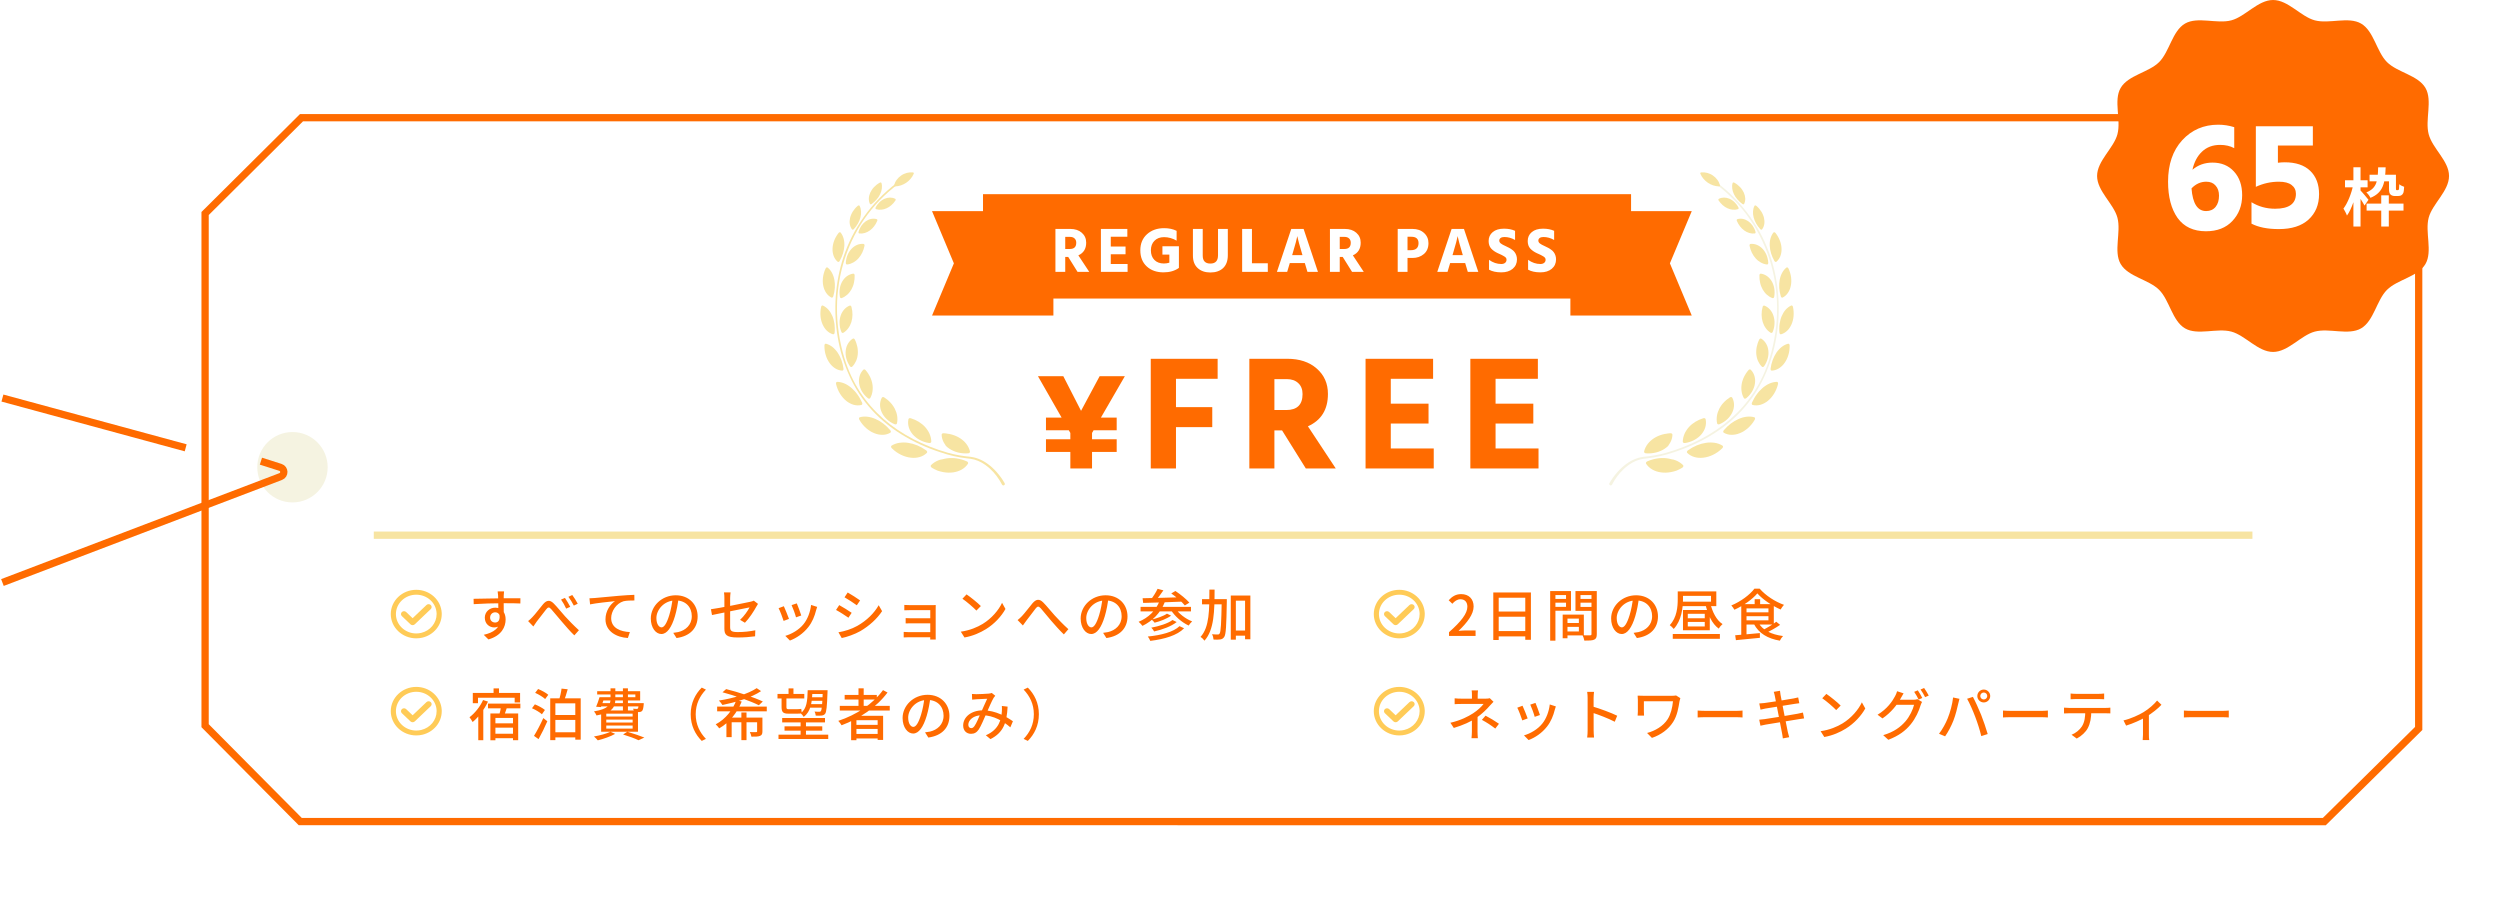 <svg width="1030" height="371" viewBox="0 0 1030 371" fill="none" xmlns="http://www.w3.org/2000/svg">
<g filter="url(#filter0_d_60_3031)">
<path d="M961.86 347H120.14C102.9 329.76 93.24 320.1 76 302.86V83.14C93.24 65.9 102.9 56.24 120.14 39H961.86C979.1 56.24 988.76 65.9 1006 83.14V302.86C988.76 320.1 979.1 329.76 961.86 347Z" fill="white"/>
</g>
<circle cx="120.5" cy="192.5" r="14.5" fill="#F5F3E1"/>
<line x1="154" y1="220.5" x2="928" y2="220.5" stroke="#F7E4A2" stroke-width="3"/>
<path d="M957 338.5H957.615L958.054 338.068L996.054 300.568L996.5 300.127V299.5V91.131V90.489L996.035 90.045L952.892 48.915L952.457 48.501L951.857 48.501L124.829 48.5L124.211 48.5L123.772 48.936L84.943 87.526L84.5 87.966V88.59V298.365V298.983L84.935 299.422L123.267 338.049L123.707 338.493H124.331L957 338.5Z" stroke="#FF6B00" stroke-width="3"/>
<path d="M463.443 154.984L453.576 172.048H460.076V177.271H450.558L449.919 178.374V180.986H460.076V186.209H449.919V193H440.981V186.209H430.941V180.986H440.981V178.374L440.343 177.271H430.941V172.048H437.383L427.632 154.984H438.079L445.392 169.262L453.053 154.984H463.443ZM501.666 156.061H484.504V167.726H499.454V175.972H484.504V193H474.113V147.816H501.666V156.061ZM525.053 156.195V168.933H529.947C534.416 168.933 536.651 166.743 536.651 162.363C536.651 160.441 536.07 158.944 534.908 157.871C533.746 156.754 532.159 156.195 530.148 156.195H525.053ZM537.992 193L528.204 177.313H525.053V193H514.729V147.816H530.349C535.399 147.816 539.444 149.156 542.483 151.838C545.567 154.519 547.109 158.006 547.109 162.296C547.109 168.732 544.36 173.179 538.863 175.637L550.327 193H537.992ZM573.003 184.754H590.702V193H562.612V147.816H590.434V156.061H573.003V166.318H588.557V174.497H573.003V184.754ZM616.173 184.754H633.871V193H605.782V147.816H633.603V156.061H616.173V166.318H631.726V174.497H616.173V184.754Z" fill="#FF6B00"/>
<path d="M973.036 84.876H988.246V87.762H973.036V84.876ZM979.068 81.47H982.188V94.34H979.068V81.47ZM974.258 72.994H983.8V75.698H974.258V72.994ZM977.794 69.952H980.888C980.654 76.218 980.03 80.326 974.622 82.51C974.336 81.834 973.556 80.768 972.932 80.274C977.404 78.48 977.664 75.256 977.794 69.952ZM982.266 72.994H985.126V78.428C985.126 78.87 985.152 79.104 985.204 79.208C985.256 79.312 985.334 79.338 985.464 79.338C985.568 79.338 985.75 79.338 985.88 79.338C986.01 79.338 986.14 79.312 986.192 79.234C986.27 79.182 986.374 79.052 986.4 78.74C986.452 78.428 986.478 77.752 986.504 76.894C986.972 77.336 987.83 77.752 988.506 77.96C988.454 78.948 988.35 80.04 988.168 80.482C987.986 80.924 987.7 81.262 987.31 81.47C986.972 81.678 986.374 81.756 985.932 81.756C985.542 81.756 984.996 81.756 984.632 81.756C984.008 81.756 983.306 81.574 982.89 81.132C982.448 80.69 982.266 80.144 982.266 78.506V72.994ZM964.144 75.282H973.452V78.194H964.144V75.282ZM967.602 69.926H970.54V94.34H967.602V69.926ZM967.498 77.284L969.292 77.934C968.512 82.094 966.9 87.138 964.95 89.816C964.664 88.958 963.962 87.684 963.494 86.93C965.262 84.668 966.822 80.612 967.498 77.284ZM970.436 79.39C971.086 79.988 973.348 82.692 973.816 83.316L972.178 85.682C971.502 84.356 969.838 81.834 969.058 80.69L970.436 79.39Z" fill="white"/>
<g clip-path="url(#clip0_60_3031)">
<path d="M1009 72.5C1009 78.717 1002.15 83.951 1000.62 89.683C999.036 95.616 1002.3 103.562 999.296 108.757C996.247 114.026 987.703 115.152 983.428 119.428C979.152 123.704 978.026 132.248 972.757 135.296C967.562 138.301 959.616 135.035 953.683 136.621C947.95 138.153 942.716 145 936.5 145C930.284 145 925.05 138.153 919.317 136.621C913.384 135.036 905.438 138.301 900.243 135.296C894.974 132.247 893.848 123.703 889.572 119.428C885.296 115.152 876.752 114.026 873.704 108.757C870.699 103.562 873.965 95.616 872.379 89.683C870.847 83.951 864 78.717 864 72.5C864 66.283 870.847 61.05 872.379 55.317C873.964 49.384 870.699 41.438 873.704 36.243C876.753 30.974 885.297 29.848 889.572 25.572C893.848 21.296 894.974 12.752 900.243 9.704C905.438 6.699 913.384 9.965 919.317 8.379C925.05 6.847 930.283 0 936.5 0C942.717 0 947.95 6.847 953.683 8.379C959.616 9.964 967.562 6.699 972.757 9.704C978.026 12.753 979.152 21.297 983.428 25.572C987.704 29.848 996.248 30.974 999.296 36.243C1002.3 41.438 999.035 49.384 1000.62 55.317C1002.21 61.249 1009 66.284 1009 72.5Z" fill="#FF6B00"/>
</g>
<path d="M975.036 83.876H990.246V86.762H975.036V83.876ZM981.068 80.47H984.188V93.34H981.068V80.47ZM976.258 71.994H985.8V74.698H976.258V71.994ZM979.794 68.952H982.888C982.654 75.218 982.03 79.326 976.622 81.51C976.336 80.834 975.556 79.768 974.932 79.274C979.404 77.48 979.664 74.256 979.794 68.952ZM984.266 71.994H987.126V77.428C987.126 77.87 987.152 78.104 987.204 78.208C987.256 78.312 987.334 78.338 987.464 78.338C987.568 78.338 987.75 78.338 987.88 78.338C988.01 78.338 988.14 78.312 988.192 78.234C988.27 78.182 988.374 78.052 988.4 77.74C988.452 77.428 988.478 76.752 988.504 75.894C988.972 76.336 989.83 76.752 990.506 76.96C990.454 77.948 990.35 79.04 990.168 79.482C989.986 79.924 989.7 80.262 989.31 80.47C988.972 80.678 988.374 80.756 987.932 80.756C987.542 80.756 986.996 80.756 986.632 80.756C986.008 80.756 985.306 80.574 984.89 80.132C984.448 79.69 984.266 79.144 984.266 77.506V71.994ZM966.144 74.282H975.452V77.194H966.144V74.282ZM969.602 68.926H972.54V93.34H969.602V68.926ZM969.498 76.284L971.292 76.934C970.512 81.094 968.9 86.138 966.95 88.816C966.664 87.958 965.962 86.684 965.494 85.93C967.262 83.668 968.822 79.612 969.498 76.284ZM972.436 78.39C973.086 78.988 975.348 81.692 975.816 82.316L974.178 84.682C973.502 83.356 971.838 80.834 971.058 79.69L972.436 78.39Z" fill="white"/>
<path d="M908.92 86.96C910.584 86.96 911.885 86.384 912.824 85.232C913.763 84.08 914.232 82.544 914.232 80.624C914.232 78.875 913.763 77.488 912.824 76.464C911.928 75.397 910.648 74.864 908.984 74.864C906.68 74.864 904.653 75.781 902.904 77.616C903.373 83.845 905.379 86.96 908.92 86.96ZM920.504 52.4V61.04C918.84 60.144 916.899 59.696 914.68 59.696C911.651 59.696 909.155 60.635 907.192 62.512C905.272 64.347 903.971 66.821 903.288 69.936C905.592 67.973 908.344 66.992 911.544 66.992C915.213 66.992 918.157 68.208 920.376 70.64C922.637 73.072 923.768 76.336 923.768 80.432C923.768 84.656 922.424 88.197 919.736 91.056C917.091 93.872 913.464 95.28 908.856 95.28C903.693 95.28 899.789 93.445 897.144 89.776C894.541 86.064 893.24 81.093 893.24 74.864C893.24 67.739 895.181 62.043 899.064 57.776C902.989 53.509 907.939 51.376 913.912 51.376C916.173 51.376 918.371 51.717 920.504 52.4ZM938.495 59.952V67.056C939.434 66.928 940.372 66.864 941.311 66.864C945.876 66.864 949.375 68.037 951.807 70.384C954.239 72.731 955.455 75.931 955.455 79.984C955.455 84.336 954.004 87.835 951.103 90.48C948.244 93.083 944.17 94.384 938.879 94.384C934.228 94.384 930.474 93.637 927.615 92.144V83.312C930.516 85.104 933.759 86 937.343 86C943.06 86 945.919 83.952 945.919 79.856C945.919 78.32 945.322 77.104 944.127 76.208C942.975 75.312 941.226 74.864 938.879 74.864C935.594 74.864 932.436 75.568 929.407 76.976V52.016H952.895V59.952H938.495Z" fill="white"/>
<path d="M207.674 243.646C207.628 243.968 207.559 245.003 207.536 245.325C207.49 246.82 207.536 251.374 207.559 253.214L205.305 252.294C205.305 251.098 205.305 246.59 205.213 245.348C205.167 244.589 205.075 243.876 205.029 243.646H207.674ZM195.116 246.705C198.359 246.682 204.247 246.498 207.513 246.498C210.112 246.498 213.24 246.475 214.413 246.498L214.39 248.637C213.033 248.568 210.848 248.522 207.467 248.522C203.419 248.522 198.635 248.683 195.162 248.913L195.116 246.705ZM207.352 253.444C207.352 256.825 205.949 258.504 203.603 258.504C201.74 258.504 199.739 257.124 199.739 254.479C199.739 252.064 201.717 250.362 204.04 250.362C206.869 250.362 208.318 252.455 208.318 255.192C208.318 258.251 206.708 261.862 201.234 263.449L199.302 261.54C203.373 260.62 206.087 258.78 206.087 254.893C206.087 253.076 205.167 252.271 204.017 252.271C202.936 252.271 201.924 253.076 201.924 254.456C201.924 255.721 202.89 256.48 204.017 256.48C205.305 256.48 206.225 255.399 205.696 252.823L207.352 253.444ZM217.58 255.882C218.201 255.399 218.707 254.939 219.351 254.249C220.524 253.076 222.364 250.546 223.767 248.913C225.216 247.234 226.55 247.027 228.137 248.637C229.609 250.086 231.403 252.409 232.806 253.927C234.232 255.491 236.394 257.745 238.51 259.654L236.624 261.77C234.922 260.16 232.921 257.814 231.403 256.043C229.931 254.364 228.183 252.179 227.102 250.983C226.228 249.971 225.768 250.132 225.032 251.052C224.02 252.294 222.226 254.709 221.122 256.089C220.639 256.756 220.11 257.561 219.742 258.113L217.58 255.882ZM232.76 246.337C233.381 247.257 234.416 248.936 234.945 250.017L233.266 250.753C232.668 249.442 231.955 248.154 231.15 247.027L232.76 246.337ZM235.773 245.141C236.417 245.992 237.498 247.671 238.027 248.729L236.417 249.511C235.727 248.2 234.991 246.958 234.186 245.877L235.773 245.141ZM242.856 246.498C243.753 246.475 244.558 246.429 245.018 246.383C246.697 246.222 250.791 245.831 255.023 245.463C257.461 245.256 259.784 245.118 261.348 245.072L261.371 247.395C260.083 247.395 258.082 247.418 256.886 247.717C253.827 248.637 251.803 251.926 251.803 254.64C251.803 258.826 255.713 260.229 259.508 260.413L258.68 262.851C254.172 262.621 249.457 260.206 249.457 255.146C249.457 251.673 251.504 248.89 253.367 247.671C251.021 247.924 245.685 248.453 243.109 249.005L242.856 246.498ZM279.587 246.291C279.288 248.66 278.828 251.351 278.069 253.904C276.666 258.596 274.78 261.218 272.48 261.218C270.203 261.218 268.133 258.665 268.133 254.824C268.133 249.695 272.641 245.256 278.414 245.256C283.934 245.256 287.43 249.12 287.43 253.95C287.43 258.78 284.348 262.092 278.736 262.874L277.379 260.735C278.184 260.643 278.851 260.528 279.426 260.413C282.37 259.723 285.015 257.561 285.015 253.858C285.015 250.201 282.6 247.372 278.368 247.372C273.377 247.372 270.433 251.443 270.433 254.617C270.433 257.262 271.583 258.481 272.549 258.481C273.584 258.481 274.665 256.963 275.746 253.421C276.413 251.236 276.919 248.614 277.149 246.222L279.587 246.291ZM298.447 259.01C298.447 256.986 298.447 249.005 298.447 246.406C298.447 245.693 298.401 244.75 298.286 244.06H301C300.908 244.75 300.816 245.693 300.816 246.406C300.816 248.982 300.816 255.974 300.816 258.389C300.816 259.907 301.345 260.413 303.99 260.413C306.543 260.413 308.912 260.137 311.189 259.677L311.097 262.161C309.119 262.437 306.612 262.644 303.921 262.644C299.229 262.644 298.447 261.471 298.447 259.01ZM312.293 248.798C312.109 249.074 311.833 249.534 311.649 249.879C310.614 251.788 308.682 254.778 306.911 256.572L304.91 255.376C306.543 253.904 308.153 251.558 308.82 250.247C307.808 250.454 296.17 252.777 293.341 253.398L292.904 251.006C295.917 250.638 307.279 248.384 309.165 247.924C309.717 247.809 310.223 247.648 310.568 247.464L312.293 248.798ZM328.278 248.591C328.692 249.534 329.819 252.547 330.118 253.582L327.956 254.341C327.703 253.26 326.668 250.408 326.139 249.304L328.278 248.591ZM336.673 250.04C336.466 250.638 336.351 251.052 336.236 251.42C335.638 253.858 334.649 256.296 333.039 258.343C330.9 261.08 328.071 262.92 325.449 263.909L323.54 261.977C326.139 261.241 329.198 259.493 331.084 257.124C332.694 255.146 333.844 252.156 334.166 249.235L336.673 250.04ZM322.942 249.764C323.448 250.822 324.621 253.743 325.058 254.985L322.85 255.813C322.482 254.594 321.286 251.466 320.78 250.569L322.942 249.764ZM349.254 244.106C350.68 244.888 353.279 246.59 354.36 247.372L353.003 249.373C351.807 248.499 349.369 246.889 347.943 246.084L349.254 244.106ZM345.436 260.505C347.989 260.068 350.795 259.217 353.21 257.86C357.074 255.675 360.179 252.616 362.019 249.35L363.422 251.788C361.375 254.916 358.155 257.86 354.452 260.022C352.106 261.356 348.886 262.46 346.793 262.874L345.436 260.505ZM345.758 249.304C347.184 250.086 349.806 251.696 350.887 252.478L349.553 254.502C348.357 253.651 345.896 252.064 344.447 251.305L345.758 249.304ZM372.576 249.235C373.082 249.281 374.439 249.327 375.152 249.327C376.693 249.327 382.075 249.327 383.961 249.327C384.49 249.327 385.18 249.304 385.525 249.281C385.502 249.557 385.502 250.155 385.502 250.615C385.502 251.489 385.502 260.206 385.502 262.115C385.502 262.483 385.525 263.127 385.525 263.495H383.248C383.271 263.173 383.271 262.483 383.271 262.023C383.271 259.631 383.271 252.087 383.271 251.374C382.443 251.374 376.67 251.374 375.152 251.374C374.439 251.374 373.059 251.42 372.576 251.443V249.235ZM373.128 254.663C373.634 254.709 374.554 254.732 375.382 254.732C376.532 254.732 383.708 254.732 384.352 254.732V256.802C383.685 256.802 376.532 256.802 375.382 256.802C374.554 256.802 373.611 256.825 373.128 256.848V254.663ZM372.323 260.344C372.691 260.39 373.45 260.436 374.255 260.436C375.612 260.436 383.363 260.436 384.375 260.436V262.552C383.179 262.552 375.612 262.552 374.255 262.552C373.565 262.552 372.691 262.598 372.323 262.621V260.344ZM398.221 244.888C399.831 245.969 402.798 248.361 404.109 249.695L402.269 251.558C401.096 250.316 398.221 247.832 396.519 246.682L398.221 244.888ZM395.852 260.252C399.67 259.7 402.66 258.389 404.868 257.055C408.594 254.778 411.469 251.328 412.849 248.361L414.252 250.891C412.619 253.858 409.767 257.009 406.202 259.217C403.879 260.643 400.958 262 397.37 262.644L395.852 260.252ZM419.243 255.468C419.864 254.985 420.393 254.502 421.037 253.835C422.187 252.639 424.05 250.132 425.43 248.499C426.902 246.82 428.213 246.613 429.8 248.2C431.272 249.649 433.066 251.972 434.492 253.513C435.918 255.077 438.057 257.331 440.173 259.217L438.31 261.379C436.608 259.769 434.584 257.469 433.066 255.721C431.594 254.019 429.846 251.811 428.788 250.615C427.868 249.626 427.431 249.764 426.695 250.684C425.683 251.949 423.912 254.364 422.831 255.744C422.325 256.411 421.796 257.17 421.428 257.699L419.243 255.468ZM456.687 246.291C456.388 248.66 455.928 251.351 455.169 253.904C453.766 258.596 451.88 261.218 449.58 261.218C447.303 261.218 445.233 258.665 445.233 254.824C445.233 249.695 449.741 245.256 455.514 245.256C461.034 245.256 464.53 249.12 464.53 253.95C464.53 258.78 461.448 262.092 455.836 262.874L454.479 260.735C455.284 260.643 455.951 260.528 456.526 260.413C459.47 259.723 462.115 257.561 462.115 253.858C462.115 250.201 459.7 247.372 455.468 247.372C450.477 247.372 447.533 251.443 447.533 254.617C447.533 257.262 448.683 258.481 449.649 258.481C450.684 258.481 451.765 256.963 452.846 253.421C453.513 251.236 454.019 248.614 454.249 246.222L456.687 246.291ZM476.927 242.588L479.319 243.232C478.261 244.796 476.95 246.521 475.938 247.648L474.167 247.004C475.133 245.808 476.306 243.945 476.927 242.588ZM482.562 244.497L484.264 243.485C486.265 244.819 488.795 246.843 490.014 248.292L488.151 249.442C487.024 248.016 484.586 245.923 482.562 244.497ZM470.74 246.475C474.857 246.383 481.412 246.245 487.438 246.038L487.346 247.855C481.481 248.108 475.179 248.315 470.993 248.407L470.74 246.475ZM469.912 250.04H490.681V251.903H469.912V250.04ZM480.791 252.823L482.493 253.651C480.722 254.939 478.008 255.974 475.708 256.549C475.409 256.181 474.903 255.606 474.466 255.261C476.628 254.755 479.365 253.835 480.791 252.823ZM483.068 255.445L484.793 256.273C482.539 258.09 478.882 259.401 475.501 260.16C475.248 259.677 474.765 259.01 474.328 258.596C477.479 258.021 481.159 256.894 483.068 255.445ZM485.966 257.975L487.852 258.849C484.954 261.816 479.779 263.311 473.914 264.047C473.707 263.495 473.293 262.736 472.902 262.253C478.376 261.701 483.459 260.413 485.966 257.975ZM477.778 247.487L479.917 248.016C478.123 252.593 474.788 255.859 470.694 257.86C470.395 257.423 469.59 256.572 469.107 256.181C473.155 254.502 476.26 251.535 477.778 247.487ZM484.126 250.477C485.552 252.754 488.404 254.939 491.164 256.02C490.681 256.411 490.06 257.216 489.738 257.722C486.863 256.411 483.988 253.881 482.309 251.167L484.126 250.477ZM508.046 259.792H514.141V261.885H508.046V259.792ZM495.235 246.843H503.906V248.982H495.235V246.843ZM507.08 245.348H515.153V263.38H512.968V247.464H509.173V263.541H507.08V245.348ZM503.354 246.843H505.447C505.447 246.843 505.447 247.602 505.447 247.901C505.263 257.952 505.102 261.402 504.366 262.437C503.906 263.104 503.446 263.334 502.733 263.449C502.066 263.564 501.031 263.564 499.973 263.495C499.95 262.874 499.72 261.931 499.352 261.31C500.364 261.402 501.284 261.402 501.698 261.402C502.043 261.425 502.273 261.333 502.48 261.011C502.986 260.321 503.17 256.963 503.354 247.349V246.843ZM498.271 242.91H500.41C500.387 251.65 500.272 259.493 496.247 263.955C495.902 263.449 495.166 262.736 494.614 262.414C498.34 258.366 498.248 251.121 498.271 242.91ZM203.35 283.611H205.581V286.67H203.35V283.611ZM194.794 285.497H214.275V289.407H212.044V287.475H196.933V289.729H194.794V285.497ZM201.05 289.89H214.39V291.822H201.05V289.89ZM203.005 298.009H212.389V299.803H203.005V298.009ZM203.005 302.287H212.389V304.15H203.005V302.287ZM202.039 293.938H213.493V304.955H211.354V295.801H204.109V304.978H202.039V293.938ZM206.501 290.81L208.916 291.362C208.433 292.811 207.904 294.375 207.49 295.433L205.581 294.904C205.926 293.777 206.34 292.052 206.501 290.81ZM199.026 288.418L201.05 289.062C199.555 292.305 197.163 295.479 194.725 297.48C194.495 297.02 193.828 295.985 193.437 295.502C195.645 293.823 197.784 291.178 199.026 288.418ZM197.048 292.857L198.957 290.948L199.118 291.017V304.955H197.048V292.857ZM220.485 285.451L221.704 283.864C223.153 284.462 224.993 285.451 225.89 286.256L224.602 288.004C223.728 287.176 221.957 286.095 220.485 285.451ZM219.174 291.799L220.37 290.189C221.773 290.764 223.613 291.73 224.51 292.512L223.268 294.283C222.417 293.478 220.623 292.42 219.174 291.799ZM220.002 303.184C221.106 301.413 222.67 298.469 223.843 295.847L225.499 297.158C224.464 299.573 223.107 302.356 221.888 304.518L220.002 303.184ZM226.695 287.705H239.253V304.748H237.022V289.775H228.811V304.932H226.695V287.705ZM231.364 283.703L233.894 283.979C233.388 285.796 232.79 287.728 232.284 288.97L230.283 288.625C230.697 287.268 231.18 285.175 231.364 283.703ZM227.776 294.582H237.85V296.606H227.776V294.582ZM227.776 301.689H237.85V303.805H227.776V301.689ZM247.648 287.245H261.77V286.118H246.038V284.761H263.748V288.602H247.648V287.245ZM247.004 287.245H249.051C248.591 288.625 248.039 290.235 247.602 291.316L245.601 291.178C246.084 290.097 246.613 288.533 247.004 287.245ZM247.05 289.683H263.886V291.04H246.636L247.05 289.683ZM263.173 289.683H265.22C265.22 289.683 265.197 290.097 265.197 290.327C265.059 291.776 264.898 292.512 264.53 292.903C264.208 293.225 263.771 293.363 263.311 293.386C262.874 293.409 262.069 293.409 261.218 293.363C261.195 292.972 261.011 292.374 260.827 291.983C261.471 292.052 262.023 292.075 262.276 292.075C262.529 292.075 262.667 292.052 262.782 291.914C262.966 291.73 263.058 291.201 263.173 289.936V289.683ZM251.535 283.588H253.513V288.004C253.513 291.155 252.501 293.593 245.762 294.766C245.578 294.283 245.095 293.478 244.727 293.087C250.73 292.098 251.535 290.281 251.535 287.958V283.588ZM256.641 283.588H258.711V292.719H256.641V283.588ZM249.787 296.468V297.687H260.643V296.468H249.787ZM249.787 298.929V300.171H260.643V298.929H249.787ZM249.787 294.03V295.226H260.643V294.03H249.787ZM247.671 292.719H262.851V301.482H247.671V292.719ZM256.71 302.609L258.435 301.482C260.965 302.218 263.794 303.184 265.473 303.874L263.081 304.978C261.678 304.288 259.194 303.368 256.71 302.609ZM251.512 301.482L253.444 302.356C251.558 303.437 248.614 304.449 246.291 305.024C245.946 304.587 245.187 303.805 244.704 303.437C247.119 303 249.879 302.287 251.512 301.482ZM284.563 294.26C284.563 289.591 286.472 285.934 289.117 283.289L290.842 284.117C288.335 286.739 286.633 290.028 286.633 294.26C286.633 298.515 288.335 301.804 290.842 304.426L289.117 305.254C286.472 302.609 284.563 298.952 284.563 294.26ZM295.465 291.132H315.912V293.064H295.465V291.132ZM311.749 283.519L313.566 284.738C309.518 287.475 303.078 289.338 297.65 290.465C297.328 289.959 296.661 289.062 296.178 288.625C301.905 287.751 308.184 285.934 311.749 283.519ZM305.447 293.547H307.563V304.932H305.447V293.547ZM299.283 295.64H312.899V297.572H301.445V303.69H299.283V295.64ZM311.933 295.64H314.118V301.321C314.118 302.333 313.911 302.862 313.129 303.184C312.393 303.506 311.266 303.506 309.587 303.506C309.495 302.931 309.196 302.149 308.943 301.62C310.07 301.666 311.174 301.666 311.519 301.643C311.818 301.643 311.933 301.574 311.933 301.298V295.64ZM297.673 285.221L299.168 283.91C304.044 285.106 310.668 287.291 314.279 289.016L312.646 290.557C309.334 288.878 302.733 286.555 297.673 285.221ZM303.377 288.441L305.585 289.039C303.791 293.432 300.686 297.618 296.316 300.079C295.994 299.596 295.327 298.837 294.867 298.423C299.03 296.238 302.02 292.282 303.377 288.441ZM322.26 295.824H339.901V297.618H322.26V295.824ZM320.328 285.911H331.368V287.774H320.328V285.911ZM333.392 284.37H339.602V285.934H333.392V284.37ZM333.553 287.268H339.786V288.74H333.553V287.268ZM333.3 290.097H339.579V291.569H333.3V290.097ZM323.226 299.251H338.774V301.022H323.226V299.251ZM320.742 302.678H341.235V304.472H320.742V302.678ZM329.85 296.675H332.058V303.782H329.85V296.675ZM324.882 283.611H326.906V286.716H324.882V283.611ZM322.007 286.969H324.008V291.27C324.008 291.96 324.169 292.19 324.767 292.19C325.296 292.19 327.734 292.19 328.309 292.19C328.838 292.19 329.689 292.144 330.126 292.052C330.172 292.581 330.241 293.409 330.333 293.869C329.919 294.007 329.114 294.03 328.355 294.03C327.78 294.03 325.204 294.03 324.767 294.03C322.582 294.03 322.007 293.317 322.007 291.247V286.969ZM338.981 284.37H340.959C340.959 284.37 340.959 284.945 340.936 285.198C340.729 291.201 340.499 293.363 339.947 294.076C339.556 294.559 339.119 294.743 338.498 294.812C337.969 294.881 337.049 294.881 336.083 294.835C336.06 294.352 335.853 293.616 335.6 293.156C336.451 293.248 337.187 293.248 337.532 293.248C337.831 293.271 338.038 293.202 338.199 292.972C338.567 292.489 338.797 290.442 338.981 284.715V284.37ZM332.771 284.37H334.726C334.588 289.407 334.105 293.156 331.115 295.341C330.862 294.881 330.31 294.214 329.85 293.869C332.403 292.029 332.656 288.786 332.771 284.37ZM345.996 290.81H366.581V292.742H345.996V290.81ZM347.997 286.302H361.245V288.211H347.997V286.302ZM351.884 298.653H362.464V300.332H351.884V298.653ZM351.884 302.379H362.464V304.242H351.884V302.379ZM353.701 283.588H355.84V291.868H353.701V283.588ZM363.798 284.324L365.661 285.313C361.084 291.454 354.115 296.031 346.732 298.814C346.456 298.331 345.812 297.434 345.375 296.997C352.827 294.513 359.635 290.074 363.798 284.324ZM350.665 294.904H363.844V304.863H361.59V296.721H352.85V304.955H350.665V294.904ZM383.325 287.291C383.026 289.66 382.566 292.351 381.807 294.904C380.404 299.596 378.518 302.218 376.218 302.218C373.941 302.218 371.871 299.665 371.871 295.824C371.871 290.695 376.379 286.256 382.152 286.256C387.672 286.256 391.168 290.12 391.168 294.95C391.168 299.78 388.086 303.092 382.474 303.874L381.117 301.735C381.922 301.643 382.589 301.528 383.164 301.413C386.108 300.723 388.753 298.561 388.753 294.858C388.753 291.201 386.338 288.372 382.106 288.372C377.115 288.372 374.171 292.443 374.171 295.617C374.171 298.262 375.321 299.481 376.287 299.481C377.322 299.481 378.403 297.963 379.484 294.421C380.151 292.236 380.657 289.614 380.887 287.222L383.325 287.291ZM400.437 285.911C401.035 285.957 401.748 286.003 402.231 286.003C403.496 286.003 406.256 285.865 407.268 285.773C407.774 285.75 408.257 285.635 408.602 285.497L410.051 286.647C409.798 286.946 409.568 287.199 409.384 287.498C408.625 288.74 407.383 291.707 406.325 294.076C405.405 296.146 404.209 299.113 403.243 300.539C402.392 301.804 401.403 302.333 400.046 302.333C398.206 302.333 396.826 301.022 396.826 298.929C396.826 295.364 400.207 292.65 404.991 292.65C410.235 292.65 414.858 295.433 417.319 297.158L416.261 299.665C413.501 297.25 409.361 294.674 404.623 294.674C401.012 294.674 398.942 296.675 398.942 298.607C398.942 299.504 399.494 299.987 400.138 299.987C400.644 299.987 400.989 299.78 401.449 299.182C402.323 297.986 403.266 295.571 404.117 293.685C404.991 291.753 405.98 289.43 406.716 287.889C405.796 287.935 403.358 288.027 402.3 288.096C401.817 288.119 401.104 288.188 400.529 288.257L400.437 285.911ZM415.134 291.132C414.812 297.664 413.501 301.758 408.073 304.518L406.164 302.931C411.684 300.585 412.535 296.261 412.765 293.156C412.811 292.374 412.834 291.523 412.765 290.856L415.134 291.132ZM428.014 294.26C428.014 298.952 426.105 302.609 423.46 305.254L421.735 304.426C424.242 301.804 425.944 298.515 425.944 294.26C425.944 290.028 424.242 286.739 421.735 284.117L423.46 283.289C426.105 285.934 428.014 289.591 428.014 294.26Z" fill="#FF6B00"/>
<path d="M596.989 262V260.459C602.003 256.043 604.556 252.754 604.556 249.971C604.556 248.154 603.59 246.889 601.704 246.889C600.37 246.889 599.266 247.717 598.369 248.752L596.851 247.303C598.323 245.716 599.818 244.773 602.026 244.773C605.131 244.773 607.132 246.774 607.132 249.856C607.132 253.099 604.51 256.48 600.922 259.93C601.796 259.838 602.877 259.746 603.705 259.746H607.937V262H596.989ZM615.235 244.083H630.737V263.61H628.414V246.268H617.466V263.679H615.235V244.083ZM616.753 251.949H629.38V254.088H616.753V251.949ZM616.73 259.999H629.403V262.184H616.73V259.999ZM644.859 256.664H651.529V258.274H644.859V256.664ZM644.744 253.214H652.541V261.793H644.744V260.16H650.494V254.87H644.744V253.214ZM643.824 253.214H645.802V262.966H643.824V253.214ZM639.753 246.774H645.871V248.292H639.753V246.774ZM650.379 246.774H656.589V248.292H650.379V246.774ZM655.692 243.531H657.877V261.241C657.877 262.506 657.624 263.173 656.796 263.541C655.968 263.909 654.703 263.932 652.748 263.932C652.656 263.334 652.334 262.322 652.012 261.724C653.323 261.793 654.726 261.77 655.14 261.747C655.554 261.747 655.692 261.609 655.692 261.218V243.531ZM639.914 243.531H647.251V251.627H639.914V250.017H645.204V245.164H639.914V243.531ZM656.819 243.531V245.164H651.161V250.063H656.819V251.673H649.091V243.531H656.819ZM638.672 243.531H640.834V263.955H638.672V243.531ZM675.242 246.291C674.943 248.66 674.483 251.351 673.724 253.904C672.321 258.596 670.435 261.218 668.135 261.218C665.858 261.218 663.788 258.665 663.788 254.824C663.788 249.695 668.296 245.256 674.069 245.256C679.589 245.256 683.085 249.12 683.085 253.95C683.085 258.78 680.003 262.092 674.391 262.874L673.034 260.735C673.839 260.643 674.506 260.528 675.081 260.413C678.025 259.723 680.67 257.561 680.67 253.858C680.67 250.201 678.255 247.372 674.023 247.372C669.032 247.372 666.088 251.443 666.088 254.617C666.088 257.262 667.238 258.481 668.204 258.481C669.239 258.481 670.32 256.963 671.401 253.421C672.068 251.236 672.574 248.614 672.804 246.222L675.242 246.291ZM689.18 261.218H708.592V263.196H689.18V261.218ZM704.636 248.476C705.464 252.11 707.189 255.537 709.696 257.124C709.167 257.538 708.454 258.389 708.109 258.987C705.349 256.986 703.624 253.214 702.635 248.936L704.636 248.476ZM692.308 243.646H707.12V249.718H692.308V247.878H704.935V245.486H692.308V243.646ZM695.367 256.227V258.09H702.359V256.227H695.367ZM695.367 252.892V254.732H702.359V252.892H695.367ZM693.389 251.328H704.429V259.677H693.389V251.328ZM691.227 243.646H693.389V246.866C693.389 250.408 692.791 255.675 689.571 259.125C689.249 258.688 688.375 257.837 687.938 257.561C690.905 254.41 691.227 249.994 691.227 246.843V243.646ZM724.025 244.474C722.047 246.843 718.321 249.534 714.572 251.213C714.296 250.707 713.744 249.902 713.307 249.442C717.171 247.855 720.966 245.026 722.806 242.542H724.991C727.544 245.44 731.408 247.924 734.996 249.189C734.49 249.718 733.984 250.5 733.616 251.121C730.212 249.626 726.187 246.958 724.025 244.474ZM718.735 252.271H729.361V253.881H718.735V252.271ZM722.921 246.866H725.175V249.971H722.921V246.866ZM714.894 261.724C717.47 261.517 721.357 261.195 725.06 260.827L725.083 262.782C721.564 263.15 717.838 263.495 715.193 263.748L714.894 261.724ZM724.485 256.572C726.164 259.608 729.752 261.425 734.605 262.046C734.145 262.506 733.57 263.38 733.294 263.955C728.211 263.081 724.623 260.896 722.622 257.101L724.485 256.572ZM731.822 256.158L733.409 257.446C731.615 258.688 729.315 259.976 727.498 260.804L726.164 259.631C727.958 258.757 730.373 257.285 731.822 256.158ZM718.735 248.913H730.81V257.308H718.735V255.583H728.602V250.661H718.735V248.913ZM717.401 248.913H719.563V261.977L717.401 262.207V248.913ZM608.949 284.439C608.857 284.945 608.811 285.819 608.811 286.486C608.811 287.13 608.811 288.326 608.811 288.901H606.442C606.442 288.326 606.442 287.222 606.442 286.486C606.442 285.819 606.419 284.968 606.327 284.439H608.949ZM615.32 289.131C614.814 289.614 614.239 290.258 613.802 290.741C612.583 292.167 610.605 294.122 608.466 295.617C605.982 297.365 602.739 298.768 598.967 299.918L597.564 297.779C601.957 296.744 604.855 295.203 606.902 293.892C608.834 292.65 610.49 291.04 611.226 290.028C610.076 290.028 603.222 290.028 602.21 290.028C601.405 290.028 600.025 290.051 599.312 290.12V287.705C600.117 287.82 601.382 287.843 602.164 287.843C603.222 287.843 610.766 287.843 612.146 287.843C612.767 287.843 613.342 287.797 613.802 287.659L615.32 289.131ZM608.765 294.306C608.765 296.031 608.742 299.596 608.742 301.413C608.742 302.264 608.811 303.414 608.88 304.127H606.258C606.327 303.46 606.419 302.264 606.419 301.413C606.419 299.665 606.419 296.721 606.419 295.295L608.765 294.306ZM616.056 300.171C614.055 298.653 612.629 297.71 610.536 296.583L612.054 294.858C614.193 296.008 615.412 296.721 617.574 298.193L616.056 300.171ZM632.616 289.591C633.03 290.534 634.157 293.547 634.456 294.582L632.294 295.341C632.041 294.26 631.006 291.408 630.477 290.304L632.616 289.591ZM641.011 291.04C640.804 291.638 640.689 292.052 640.574 292.42C639.976 294.858 638.987 297.296 637.377 299.343C635.238 302.08 632.409 303.92 629.787 304.909L627.878 302.977C630.477 302.241 633.536 300.493 635.422 298.124C637.032 296.146 638.182 293.156 638.504 290.235L641.011 291.04ZM627.28 290.764C627.786 291.822 628.959 294.743 629.396 295.985L627.188 296.813C626.82 295.594 625.624 292.466 625.118 291.569L627.28 290.764ZM654.098 300.907C654.098 299.412 654.098 289.522 654.098 287.59C654.098 286.877 654.052 285.796 653.914 285.037H656.743C656.651 285.796 656.559 286.785 656.559 287.59C656.559 290.718 656.582 299.55 656.582 300.907C656.582 301.597 656.651 303 656.743 303.851H653.914C654.052 303.023 654.098 301.781 654.098 300.907ZM656.03 291.04C659.089 291.914 663.873 293.685 666.288 294.881L665.276 297.365C662.654 295.985 658.537 294.421 656.03 293.616V291.04ZM692.301 287.636C692.186 287.912 692.002 288.648 691.956 288.924C691.542 291.5 691.036 294.812 689.311 297.48C687.425 300.447 684.297 302.77 680.594 304.012L678.593 301.988C681.859 301.137 685.263 299.182 687.103 296.261C688.345 294.306 689.035 291.523 689.265 288.924C687.885 288.924 678.938 288.924 677.282 288.924C677.282 289.591 677.282 292.374 677.282 293.179C677.282 293.524 677.305 294.214 677.351 294.835H674.706C674.775 294.214 674.798 293.708 674.798 293.179C674.798 292.374 674.798 289.315 674.798 288.303C674.798 287.728 674.775 287.13 674.706 286.601C675.373 286.647 676.293 286.67 677.328 286.67C678.156 286.67 687.333 286.67 688.782 286.67C689.403 286.67 690.047 286.624 690.553 286.532L692.301 287.636ZM699.431 292.742C700.19 292.811 701.593 292.88 702.858 292.88C704.997 292.88 713.484 292.88 715.347 292.88C716.474 292.88 717.371 292.788 717.923 292.742V295.594C717.417 295.571 716.359 295.479 715.37 295.479C713.484 295.479 704.997 295.479 702.858 295.479C701.57 295.479 700.213 295.525 699.431 295.594V292.742ZM731.217 286.67C731.102 286.049 730.941 285.543 730.78 285.037L733.356 284.6C733.402 285.037 733.494 285.75 733.586 286.279C733.77 287.521 736.185 299.711 736.576 301.574C736.737 302.241 736.944 303.046 737.151 303.736L734.529 304.219C734.414 303.414 734.345 302.655 734.184 301.988C733.885 300.263 731.539 288.165 731.217 286.67ZM724.823 289.821C725.467 289.798 726.111 289.752 726.847 289.66C728.871 289.43 736.852 288.165 738.991 287.751C739.681 287.636 740.394 287.475 740.854 287.337L741.314 289.729C740.9 289.775 740.095 289.89 739.451 289.982C737.036 290.373 729.17 291.615 727.284 291.937C726.617 292.075 726.042 292.19 725.329 292.374L724.823 289.821ZM724.8 296.514C725.375 296.491 726.318 296.376 726.985 296.284C729.423 295.962 737.933 294.559 740.624 294.053C741.521 293.892 742.257 293.731 742.809 293.57L743.292 295.985C742.74 296.031 741.912 296.169 741.061 296.307C738.071 296.767 729.768 298.124 727.468 298.538C726.525 298.722 725.812 298.86 725.306 298.998L724.8 296.514ZM752.463 285.888C754.073 286.969 757.04 289.361 758.351 290.695L756.511 292.558C755.338 291.316 752.463 288.832 750.761 287.682L752.463 285.888ZM750.094 301.252C753.912 300.7 756.902 299.389 759.11 298.055C762.836 295.778 765.711 292.328 767.091 289.361L768.494 291.891C766.861 294.858 764.009 298.009 760.444 300.217C758.121 301.643 755.2 303 751.612 303.644L750.094 301.252ZM790.137 284.416C790.712 285.244 791.54 286.67 791.977 287.567L790.482 288.234C790.022 287.291 789.263 285.911 788.642 285.037L790.137 284.416ZM792.736 283.45C793.334 284.301 794.208 285.75 794.645 286.578L793.15 287.222C792.644 286.256 791.908 284.922 791.264 284.071L792.736 283.45ZM791.885 289.2C791.678 289.591 791.402 290.166 791.264 290.626C790.643 292.811 789.263 295.916 787.216 298.423C785.077 301.045 782.317 303.138 777.993 304.794L775.877 302.885C780.316 301.574 783.03 299.527 785.1 297.135C786.779 295.18 788.159 292.282 788.596 290.373H780.408L781.282 288.303C782.248 288.303 787.561 288.303 788.274 288.303C788.941 288.303 789.562 288.211 789.999 288.05L791.885 289.2ZM784.272 285.658C783.835 286.348 783.329 287.245 783.099 287.705C781.65 290.35 779.097 293.616 775.578 295.985L773.554 294.467C777.533 292.075 779.695 288.878 780.753 286.854C781.029 286.394 781.443 285.451 781.604 284.784L784.272 285.658ZM815.874 286.762C815.874 287.544 816.518 288.188 817.323 288.188C818.105 288.188 818.749 287.544 818.749 286.762C818.749 285.957 818.105 285.313 817.323 285.313C816.518 285.313 815.874 285.957 815.874 286.762ZM814.655 286.762C814.655 285.29 815.851 284.094 817.323 284.094C818.772 284.094 819.968 285.29 819.968 286.762C819.968 288.211 818.772 289.407 817.323 289.407C815.851 289.407 814.655 288.211 814.655 286.762ZM802.442 295.985C803.454 293.524 804.374 290.143 804.673 287.36L807.295 287.912C807.111 288.487 806.904 289.361 806.812 289.844C806.49 291.362 805.685 294.674 804.788 296.928C803.937 299.09 802.649 301.574 801.384 303.368L798.877 302.31C800.326 300.401 801.66 297.963 802.442 295.985ZM813.781 295.295C812.884 292.903 811.435 289.614 810.446 287.889L812.838 287.107C813.758 288.809 815.276 292.144 816.219 294.49C817.093 296.675 818.312 300.263 818.933 302.425L816.288 303.276C815.69 300.769 814.724 297.756 813.781 295.295ZM825.235 292.742C825.994 292.811 827.397 292.88 828.662 292.88C830.801 292.88 839.288 292.88 841.151 292.88C842.278 292.88 843.175 292.788 843.727 292.742V295.594C843.221 295.571 842.163 295.479 841.174 295.479C839.288 295.479 830.801 295.479 828.662 295.479C827.374 295.479 826.017 295.525 825.235 295.594V292.742ZM853.088 285.727C853.801 285.819 854.583 285.865 855.342 285.865C856.722 285.865 863.323 285.865 864.634 285.865C865.324 285.865 866.198 285.819 866.911 285.727V288.096C866.198 288.05 865.347 288.004 864.634 288.004C863.323 288.004 856.722 288.004 855.365 288.004C854.583 288.004 853.732 288.05 853.088 288.096V285.727ZM850.374 291.546C851.041 291.615 851.754 291.661 852.467 291.661C853.847 291.661 866.244 291.661 867.532 291.661C868.015 291.661 868.889 291.638 869.464 291.546V293.915C868.912 293.892 868.13 293.869 867.532 293.869C866.244 293.869 853.847 293.869 852.467 293.869C851.777 293.869 851.018 293.892 850.374 293.938V291.546ZM861.621 292.765C861.621 295.709 861.184 298.078 860.172 299.987C859.367 301.551 857.596 303.253 855.618 304.288L853.479 302.724C855.204 302.034 856.837 300.7 857.734 299.297C858.884 297.503 859.137 295.295 859.137 292.788L861.621 292.765ZM874.879 296.813C877.892 296.123 881.296 294.536 883.136 293.409C885.344 292.075 887.552 290.097 888.725 288.625L890.519 290.373C889.185 291.845 886.609 293.915 884.171 295.364C882.193 296.537 878.835 298.078 875.96 298.952L874.879 296.813ZM882.906 294.789L885.344 294.26V302.678C885.344 303.437 885.367 304.495 885.482 304.909H882.791C882.837 304.495 882.906 303.437 882.906 302.678V294.789ZM899.765 292.742C900.524 292.811 901.927 292.88 903.192 292.88C905.331 292.88 913.818 292.88 915.681 292.88C916.808 292.88 917.705 292.788 918.257 292.742V295.594C917.751 295.571 916.693 295.479 915.704 295.479C913.818 295.479 905.331 295.479 903.192 295.479C901.904 295.479 900.547 295.525 899.765 295.594V292.742Z" fill="#FF6B00"/>
<g clip-path="url(#clip1_60_3031)">
<path d="M171.5 263C165.71 263 161 258.514 161 253C161 247.486 165.71 243 171.5 243C174.206 243 176.777 243.981 178.74 245.763C180.696 247.539 181.849 249.925 181.986 252.483C181.996 252.655 182 252.829 182 253C182 254.145 181.798 255.268 181.398 256.34C181.012 257.375 180.451 258.338 179.731 259.203C179.019 260.059 178.171 260.794 177.21 261.389C176.232 261.995 175.165 262.437 174.037 262.705C173.211 262.901 172.358 263 171.5 263H171.5ZM171.5 245.015C166.877 245.015 163.116 248.597 163.116 253C163.116 257.403 166.877 260.985 171.5 260.985C172.185 260.985 172.867 260.906 173.525 260.749C177.269 259.861 179.884 256.675 179.884 253C179.884 252.863 179.88 252.724 179.873 252.586C179.645 248.341 175.967 245.015 171.5 245.015Z" fill="#FFCB57"/>
<path d="M170 257.567C169.68 257.567 169.361 257.451 169.117 257.219L165.569 253.84C165.081 253.376 165.081 252.623 165.569 252.158C166.056 251.694 166.847 251.694 167.334 252.158L170 254.697L175.706 249.262C176.193 248.798 176.984 248.798 177.471 249.262C177.959 249.727 177.959 250.479 177.471 250.944L170.882 257.219C170.639 257.451 170.319 257.567 170 257.567Z" fill="#FFCB57"/>
</g>
<g clip-path="url(#clip2_60_3031)">
<path d="M171.5 303C165.71 303 161 298.514 161 293C161 287.486 165.71 283 171.5 283C174.206 283 176.777 283.981 178.74 285.763C180.696 287.539 181.849 289.925 181.986 292.483C181.996 292.655 182 292.829 182 293C182 294.145 181.798 295.268 181.398 296.34C181.012 297.375 180.451 298.338 179.731 299.203C179.019 300.059 178.171 300.794 177.21 301.389C176.232 301.995 175.165 302.437 174.037 302.705C173.211 302.901 172.358 303 171.5 303H171.5ZM171.5 285.015C166.877 285.015 163.116 288.597 163.116 293C163.116 297.403 166.877 300.985 171.5 300.985C172.185 300.985 172.867 300.906 173.525 300.749C177.269 299.861 179.884 296.675 179.884 293C179.884 292.863 179.88 292.724 179.873 292.586C179.645 288.341 175.967 285.015 171.5 285.015Z" fill="#FFCB57"/>
<path d="M170 297.567C169.68 297.567 169.361 297.451 169.117 297.219L165.569 293.84C165.081 293.376 165.081 292.623 165.569 292.158C166.056 291.694 166.847 291.694 167.334 292.158L170 294.697L175.706 289.262C176.193 288.798 176.984 288.798 177.471 289.262C177.959 289.727 177.959 290.479 177.471 290.944L170.882 297.219C170.639 297.451 170.319 297.567 170 297.567Z" fill="#FFCB57"/>
</g>
<g clip-path="url(#clip3_60_3031)">
<path d="M576.5 263C570.71 263 566 258.514 566 253C566 247.486 570.71 243 576.5 243C579.206 243 581.777 243.981 583.74 245.763C585.696 247.539 586.849 249.925 586.986 252.483C586.996 252.655 587 252.829 587 253C587 254.145 586.798 255.268 586.398 256.34C586.012 257.375 585.451 258.338 584.731 259.203C584.019 260.059 583.171 260.794 582.21 261.389C581.232 261.995 580.165 262.437 579.037 262.705C578.211 262.901 577.358 263 576.5 263H576.5ZM576.5 245.015C571.877 245.015 568.116 248.597 568.116 253C568.116 257.403 571.877 260.985 576.5 260.985C577.185 260.985 577.867 260.906 578.525 260.749C582.269 259.861 584.884 256.675 584.884 253C584.884 252.863 584.88 252.724 584.873 252.586C584.645 248.341 580.967 245.015 576.5 245.015Z" fill="#FFCB57"/>
<path d="M575 257.567C574.68 257.567 574.361 257.451 574.117 257.219L570.569 253.84C570.081 253.376 570.081 252.623 570.569 252.158C571.056 251.694 571.847 251.694 572.334 252.158L575 254.697L580.706 249.262C581.193 248.798 581.984 248.798 582.471 249.262C582.959 249.727 582.959 250.479 582.471 250.944L575.882 257.219C575.639 257.451 575.319 257.567 575 257.567Z" fill="#FFCB57"/>
</g>
<g clip-path="url(#clip4_60_3031)">
<path d="M576.5 303C570.71 303 566 298.514 566 293C566 287.486 570.71 283 576.5 283C579.206 283 581.777 283.981 583.74 285.763C585.696 287.539 586.849 289.925 586.986 292.483C586.996 292.655 587 292.829 587 293C587 294.145 586.798 295.268 586.398 296.34C586.012 297.375 585.451 298.338 584.731 299.203C584.019 300.059 583.171 300.794 582.21 301.389C581.232 301.995 580.165 302.437 579.037 302.705C578.211 302.901 577.358 303 576.5 303H576.5ZM576.5 285.015C571.877 285.015 568.116 288.597 568.116 293C568.116 297.403 571.877 300.985 576.5 300.985C577.185 300.985 577.867 300.906 578.525 300.749C582.269 299.861 584.884 296.675 584.884 293C584.884 292.863 584.88 292.724 584.873 292.586C584.645 288.341 580.967 285.015 576.5 285.015Z" fill="#FFCB57"/>
<path d="M575 297.567C574.68 297.567 574.361 297.451 574.117 297.219L570.569 293.84C570.081 293.376 570.081 292.623 570.569 292.158C571.056 291.694 571.847 291.694 572.334 292.158L575 294.697L580.706 289.262C581.193 288.798 581.984 288.798 582.471 289.262C582.959 289.727 582.959 290.479 582.471 290.944L575.882 297.219C575.639 297.451 575.319 297.567 575 297.567Z" fill="#FFCB57"/>
</g>
<path d="M1 240L115.651 196.338C117.42 195.664 117.35 193.138 115.546 192.563L107.5 190M1 164L76.5 184.5" stroke="#FF6B00" stroke-width="3"/>
<g clip-path="url(#clip5_60_3031)">
<path d="M719.306 167.189C711.57 176.46 700.763 182.731 689.381 186.404C685.881 187.586 682.249 188.44 678.578 188.855C678.265 188.878 677.537 188.971 677.218 189.008C675.004 189.295 672.907 190.233 671.088 191.517C670.635 191.839 670.198 192.179 669.772 192.538C669.525 192.747 669.281 192.963 669.043 193.182C667.059 195.025 665.413 197.259 664.166 199.647C664.021 199.958 663.646 200.09 663.34 199.936C663.029 199.783 662.909 199.397 663.075 199.092C663.543 198.244 664.059 197.48 664.611 196.7C665.688 195.215 666.928 193.787 668.316 192.538C668.554 192.322 668.798 192.113 669.045 191.911C671.374 189.992 674.083 188.591 677.114 188.207C680.293 187.918 683.461 187.39 686.538 186.523C706.663 180.698 722.837 168.165 729.105 147.542C737.51 119.82 728.374 90.061 704.414 74.039H705.743C716.229 81.416 724.439 92.001 728.864 104.08C736.277 124.353 733.432 150.443 719.306 167.189Z" fill="#F5F3E1"/>
<path d="M715.571 90.985C715.743 91.413 715.959 91.803 716.168 92.19C716.383 92.572 716.623 92.929 716.886 93.259C717.151 93.587 717.412 93.905 717.708 94.186C717.996 94.472 718.317 94.72 718.63 94.955C719.259 95.422 719.968 95.762 720.692 95.981C721.413 96.202 722.173 96.284 722.943 96.198C723.235 96.165 723.38 95.874 723.277 95.517C722.759 93.624 721.603 92.079 720.253 91.13C719.558 90.666 718.829 90.341 718.079 90.193C717.321 90.049 716.561 90.073 715.826 90.278C715.547 90.356 715.439 90.663 715.572 90.985H715.571Z" fill="#F7E4A2"/>
<path d="M723.62 84.82C724.024 85.167 724.417 85.526 724.747 85.926C725.082 86.32 725.386 86.731 725.654 87.15C725.927 87.568 726.138 88.012 726.327 88.449C726.511 88.889 726.668 89.324 726.766 89.768C726.962 90.655 727.018 91.512 726.884 92.316C726.749 93.121 726.453 93.854 725.993 94.479C725.819 94.716 725.486 94.681 725.225 94.4C723.864 92.911 722.916 91.252 722.498 89.57C722.272 88.743 722.191 87.901 722.241 87.098C722.285 86.301 722.479 85.528 722.838 84.828C722.974 84.562 723.31 84.556 723.62 84.818V84.82Z" fill="#F7E4A2"/>
<path d="M700.553 71.612C700.878 72.387 701.33 73.066 701.853 73.689C702.371 74.317 702.994 74.835 703.653 75.301C703.986 75.528 704.336 75.73 704.701 75.904C705.061 76.087 705.432 76.246 705.817 76.372C706.593 76.621 707.392 76.781 708.221 76.803C708.537 76.811 708.714 76.589 708.629 76.283C708.405 75.478 708.032 74.707 707.519 74.038C707.266 73.7 706.985 73.376 706.678 73.081C706.367 72.792 706.03 72.526 705.678 72.286C704.98 71.793 704.179 71.455 703.371 71.228C702.557 71.009 701.702 70.953 700.88 71.038C700.567 71.071 700.429 71.319 700.553 71.612Z" fill="#F7E4A2"/>
<path d="M708.08 82.613C708.581 83.347 709.132 83.999 709.753 84.528C710.068 84.788 710.373 85.043 710.706 85.254C711.035 85.469 711.381 85.65 711.727 85.809C712.412 86.133 713.143 86.329 713.876 86.395C714.599 86.469 715.334 86.403 716.046 86.178C716.317 86.092 716.398 85.788 716.235 85.467C715.814 84.618 715.243 83.894 714.619 83.281C714.309 82.972 713.961 82.714 713.617 82.477C713.267 82.246 712.915 82.039 712.545 81.883C711.803 81.573 711.05 81.4 710.314 81.398C709.569 81.404 708.851 81.567 708.192 81.897C707.942 82.023 707.896 82.332 708.084 82.613H708.08Z" fill="#F7E4A2"/>
<path d="M714.568 75.281C715.475 75.772 716.256 76.411 716.92 77.103C717.256 77.445 717.537 77.827 717.796 78.204C718.051 78.584 718.277 78.97 718.455 79.366C718.805 80.167 719.012 80.973 719.043 81.751C719.064 82.538 718.923 83.289 718.604 83.969C718.482 84.227 718.163 84.256 717.863 84.04C717.082 83.462 716.376 82.839 715.8 82.148C715.514 81.801 715.235 81.462 715.001 81.097C714.761 80.738 714.56 80.359 714.378 79.987C714.011 79.246 713.779 78.464 713.68 77.693C713.576 76.931 713.616 76.164 713.829 75.435C713.91 75.157 714.226 75.089 714.568 75.279V75.281Z" fill="#F7E4A2"/>
<path d="M720.823 101.237C720.874 101.499 720.936 101.753 721.003 102.003C721.065 102.257 721.135 102.504 721.212 102.744C721.365 103.229 721.572 103.68 721.773 104.124C721.98 104.564 722.222 104.978 722.49 105.366C722.748 105.758 723.028 106.126 723.339 106.464C723.494 106.633 723.657 106.794 723.825 106.949C723.985 107.106 724.154 107.256 724.328 107.395C724.676 107.677 725.047 107.927 725.438 108.142C726.217 108.571 727.051 108.868 727.956 108.971C728.298 109.012 728.542 108.717 728.523 108.28C728.403 105.987 727.513 103.899 726.157 102.496C725.991 102.319 725.821 102.152 725.643 101.995C725.459 101.842 725.273 101.698 725.082 101.565C724.699 101.299 724.301 101.077 723.891 100.903C723.065 100.557 722.171 100.418 721.28 100.486C720.941 100.513 720.744 100.837 720.821 101.233L720.823 101.237Z" fill="#F7E4A2"/>
<path d="M731.542 96.021C733.116 98.029 733.973 100.412 733.996 102.57C734.002 102.837 734 103.103 733.983 103.361C733.961 103.623 733.928 103.879 733.884 104.13C733.797 104.63 733.667 105.108 733.495 105.552C733.147 106.445 732.6 107.217 731.911 107.813C731.648 108.04 731.279 107.91 731.053 107.516C729.854 105.451 729.237 103.288 729.124 101.256C729.115 101.002 729.115 100.748 729.124 100.495C729.126 100.247 729.14 100.001 729.163 99.756C729.21 99.269 729.295 98.792 729.422 98.33C729.672 97.41 730.059 96.568 730.635 95.838C730.853 95.561 731.242 95.637 731.544 96.017L731.542 96.021Z" fill="#F7E4A2"/>
<path d="M724.889 113.391C724.86 114.483 724.937 115.529 725.175 116.501C725.378 117.481 725.751 118.387 726.194 119.212C726.42 119.625 726.697 120.011 726.972 120.378C727.252 120.743 727.563 121.08 727.904 121.389C728.594 122.002 729.362 122.497 730.24 122.815C730.573 122.937 730.89 122.699 730.973 122.256C731.391 119.926 730.973 117.623 729.954 115.898C729.71 115.463 729.401 115.069 729.085 114.712C728.764 114.357 728.424 114.039 728.045 113.771C727.283 113.235 726.434 112.884 725.521 112.748C725.175 112.696 724.902 112.977 724.885 113.393L724.889 113.391Z" fill="#F7E4A2"/>
<path d="M736.86 110.644C737.435 111.836 737.767 113.089 737.936 114.308C738.069 115.532 738.046 116.722 737.802 117.81C737.682 118.354 737.541 118.87 737.33 119.353C737.123 119.836 736.878 120.284 736.599 120.692C736.048 121.505 735.319 122.151 734.482 122.586C734.163 122.75 733.824 122.533 733.693 122.085C732.973 119.729 732.845 117.414 733.223 115.344C733.327 114.826 733.437 114.329 733.604 113.848C733.764 113.369 733.969 112.907 734.197 112.474C734.646 111.611 735.246 110.85 735.992 110.251C736.276 110.022 736.65 110.188 736.86 110.643V110.644Z" fill="#F7E4A2"/>
<path d="M726.203 126.429C725.605 128.647 725.669 130.795 726.232 132.66C726.373 133.125 726.551 133.574 726.765 134.002C726.874 134.216 726.99 134.425 727.115 134.627C727.233 134.829 727.361 135.023 727.496 135.211C728.042 135.966 728.728 136.616 729.548 137.109C729.86 137.297 730.218 137.119 730.384 136.692C730.6 136.129 730.778 135.561 730.902 134.99C731.01 134.418 731.074 133.847 731.098 133.288C731.161 132.171 730.978 131.086 730.668 130.112C730.37 129.138 729.856 128.265 729.235 127.551C728.607 126.839 727.862 126.278 726.978 125.929C726.64 125.8 726.322 126.004 726.201 126.427L726.203 126.429Z" fill="#F7E4A2"/>
<path d="M738.706 126.474C739.26 129.036 739.008 131.618 738.093 133.658C737.865 134.168 737.602 134.643 737.308 135.08C737.161 135.297 737.006 135.505 736.846 135.701C736.678 135.897 736.5 136.081 736.318 136.256C735.587 136.948 734.749 137.449 733.831 137.717C733.483 137.818 733.183 137.534 733.135 137.061C733.069 136.438 733.051 135.827 733.069 135.227C733.069 134.628 733.108 134.04 733.187 133.469C733.365 132.33 733.62 131.251 734.042 130.27C734.473 129.288 734.98 128.403 735.635 127.658C736.283 126.911 737.068 126.311 737.937 125.892C738.264 125.729 738.614 125.991 738.71 126.474H738.706Z" fill="#F7E4A2"/>
<path d="M724.808 139.89C724.286 140.911 723.978 141.955 723.758 142.964C723.653 143.47 723.609 143.985 723.578 144.481C723.541 144.978 723.549 145.471 723.597 145.956C723.62 146.199 723.655 146.441 723.7 146.68C723.744 146.919 723.783 147.149 723.841 147.38C723.953 147.842 724.106 148.292 724.299 148.727C724.696 149.6 725.21 150.394 725.902 151.073C726.165 151.331 726.566 151.244 726.838 150.865C728.219 148.845 728.819 146.488 728.556 144.413C728.496 143.895 728.393 143.397 728.248 142.927C728.086 142.452 727.881 142.002 727.637 141.588C727.144 140.758 726.504 140.067 725.686 139.547C725.372 139.349 725.013 139.504 724.812 139.89H724.808Z" fill="#F7E4A2"/>
<path d="M737.332 142.358C737.342 143.722 737.193 145.063 736.798 146.287C736.609 146.901 736.398 147.49 736.125 148.04C735.847 148.589 735.537 149.101 735.201 149.573C735.033 149.807 734.858 150.032 734.677 150.246C734.495 150.459 734.292 150.655 734.093 150.843C733.69 151.216 733.267 151.54 732.828 151.808C731.961 152.347 730.989 152.648 730.008 152.697C729.635 152.714 729.41 152.361 729.482 151.882C729.805 149.334 730.683 147.089 731.89 145.277C732.197 144.826 732.534 144.405 732.899 144.019C733.247 143.631 733.621 143.276 734.019 142.964C734.814 142.337 735.721 141.871 736.671 141.619C737.028 141.522 737.332 141.84 737.332 142.358Z" fill="#F7E4A2"/>
<path d="M720.384 152.484C720.204 152.711 720.009 152.927 719.837 153.154C719.663 153.379 719.5 153.608 719.349 153.839C719.196 154.07 719.063 154.308 718.928 154.541C718.788 154.772 718.659 155.007 718.543 155.245C718.425 155.484 718.32 155.725 718.226 155.967C718.179 156.089 718.133 156.212 718.092 156.334C718.048 156.456 718.003 156.576 717.961 156.695C717.792 157.178 717.671 157.673 717.589 158.171C717.568 158.296 717.553 158.422 717.535 158.548C717.516 158.67 717.498 158.792 717.485 158.917C717.458 159.163 717.44 159.411 717.433 159.66C717.419 160.156 717.452 160.657 717.525 161.152C717.647 162.124 717.951 163.088 718.456 163.985C718.647 164.326 719.073 164.357 719.454 164.051C720.473 163.259 721.262 162.275 721.887 161.257C722.467 160.209 722.888 159.132 723.028 158.04C723.103 157.498 723.146 156.972 723.107 156.448C723.068 155.925 722.977 155.416 722.838 154.935C722.697 154.452 722.509 153.998 722.262 153.567C722.008 153.134 721.705 152.733 721.353 152.366C721.086 152.088 720.668 152.141 720.386 152.48L720.384 152.484Z" fill="#F7E4A2"/>
<path d="M732.536 158.267C731.851 161.139 730.265 163.634 728.32 165.179C728.2 165.276 728.08 165.373 727.958 165.462C727.832 165.55 727.705 165.635 727.577 165.716C727.322 165.879 727.065 166.029 726.807 166.163C726.291 166.432 725.769 166.644 725.247 166.791C724.177 167.069 723.119 167.098 722.115 166.859C721.734 166.768 721.611 166.339 721.82 165.868C722.39 164.641 723.013 163.493 723.767 162.499C724.477 161.477 725.324 160.605 726.181 159.839C726.616 159.461 727.088 159.129 727.55 158.822C728.01 158.516 728.49 158.252 728.985 158.034C729.478 157.817 729.993 157.648 730.503 157.526C731.01 157.402 731.526 157.33 732.047 157.32C732.443 157.313 732.656 157.714 732.536 158.263V158.267Z" fill="#F7E4A2"/>
<path d="M712.729 163.715C711.741 164.363 710.853 165.065 710.132 165.876C709.754 166.266 709.418 166.679 709.122 167.118C709.049 167.227 708.977 167.339 708.907 167.45C708.834 167.558 708.762 167.667 708.695 167.778C708.557 167.999 708.432 168.226 708.316 168.457C707.863 169.394 707.517 170.351 707.368 171.365C707.329 171.618 707.304 171.874 707.289 172.13C707.271 172.382 707.262 172.634 707.267 172.891C707.279 173.399 707.339 173.913 707.455 174.423C707.542 174.812 707.956 174.969 708.42 174.78C710.855 173.775 712.75 171.965 713.694 169.941C713.82 169.695 713.92 169.437 714.007 169.177C714.094 168.917 714.17 168.657 714.232 168.399C714.352 167.879 714.425 167.368 714.425 166.852C714.419 165.814 714.185 164.817 713.717 163.901C713.539 163.553 713.11 163.478 712.729 163.716V163.715Z" fill="#F7E4A2"/>
<path d="M722.932 172.965C722.187 174.291 721.215 175.422 720.17 176.371C719.633 176.829 719.078 177.24 718.513 177.601C718.372 177.69 718.23 177.778 718.087 177.861C717.942 177.941 717.795 178.016 717.648 178.088C717.356 178.234 717.062 178.364 716.768 178.482C715.606 178.967 714.407 179.167 713.299 179.146C713.022 179.14 712.75 179.118 712.483 179.082C712.214 179.041 711.947 178.983 711.688 178.911C711.171 178.767 710.68 178.563 710.222 178.298C709.874 178.096 709.876 177.642 710.218 177.246C712.007 175.137 714.088 173.596 716.248 172.636C716.525 172.523 716.792 172.41 717.06 172.308C717.331 172.207 717.604 172.116 717.877 172.038C718.422 171.879 718.983 171.774 719.528 171.704C720.611 171.557 721.702 171.611 722.741 171.902C723.135 172.013 723.218 172.467 722.93 172.965H722.932Z" fill="#F7E4A2"/>
<path d="M701.78 172.309C699.351 173.06 697.314 174.313 695.817 175.976C695.442 176.388 695.109 176.838 694.808 177.296C694.504 177.75 694.241 178.229 694.024 178.73C693.597 179.741 693.33 180.796 693.305 181.91C693.295 182.333 693.682 182.599 694.212 182.527C696.989 182.123 699.41 180.765 700.96 178.97C701.341 178.51 701.673 178.031 701.95 177.536C702.087 177.29 702.211 177.04 702.321 176.785C702.426 176.525 702.516 176.261 702.592 175.998C702.89 174.936 702.957 173.861 702.739 172.775C702.654 172.359 702.252 172.177 701.78 172.307V172.309Z" fill="#F7E4A2"/>
<path d="M709.53 184.72C707.264 186.962 704.407 188.262 701.79 188.566C701.133 188.638 700.497 188.667 699.876 188.619C699.255 188.566 698.659 188.46 698.097 188.297C696.975 187.98 695.975 187.4 695.17 186.62C694.865 186.323 694.981 185.858 695.433 185.539C697.808 183.841 700.352 182.807 702.829 182.454C703.442 182.355 704.053 182.305 704.657 182.305C704.958 182.305 705.258 182.316 705.556 182.342C705.85 182.359 706.14 182.39 706.428 182.433C707.575 182.602 708.675 182.994 709.639 183.581C710.002 183.801 709.971 184.309 709.534 184.72H709.53Z" fill="#F7E4A2"/>
<path d="M688.182 178.489C687.505 178.527 686.853 178.617 686.225 178.752C686.192 178.758 686.184 178.756 686.163 178.76C686.149 178.76 686.114 178.768 686.122 178.762L686.116 178.745C686.116 178.745 686.126 178.737 686.095 178.745L685.979 178.766L685.743 178.815C685.428 178.88 685.114 178.96 684.805 179.047C683.569 179.4 682.42 179.917 681.413 180.571C679.4 181.878 677.93 183.733 677.378 185.959C677.274 186.382 677.607 186.733 678.158 186.774C681.057 186.985 683.807 186.233 685.867 184.863C686.381 184.519 686.855 184.139 687.273 183.724C687.331 183.669 687.346 183.627 687.379 183.578C687.408 183.53 687.437 183.483 687.462 183.433C687.484 183.382 687.518 183.328 687.551 183.273L687.598 183.192C687.615 183.165 687.638 183.134 687.66 183.105C687.826 182.868 687.981 182.625 688.12 182.379C688.677 181.389 689.002 180.316 689.046 179.17C689.064 178.737 688.69 178.446 688.184 178.489H688.182Z" fill="#F7E4A2"/>
<path d="M693.049 192.733C692.366 193.141 691.662 193.496 690.952 193.8L690.763 193.874L690.552 193.954C690.389 194.018 690.217 194.056 690.051 194.105C689.836 194.165 689.622 194.223 689.409 194.282C689.049 194.377 688.693 194.454 688.341 194.518C686.93 194.774 685.549 194.8 684.259 194.615C681.677 194.247 679.48 193.022 678.215 191.093C677.975 190.729 678.19 190.284 678.712 190.063C681.452 188.893 684.249 188.493 686.761 188.821C687.39 188.903 687.999 189.031 688.589 189.2C688.657 189.223 688.767 189.237 688.856 189.254C688.951 189.27 689.045 189.291 689.14 189.304C689.237 189.316 689.32 189.332 689.403 189.349L689.529 189.374C689.569 189.384 689.602 189.396 689.639 189.405C689.927 189.493 690.21 189.592 690.486 189.702C691.589 190.149 692.586 190.795 693.403 191.612C693.712 191.924 693.563 192.407 693.047 192.731L693.049 192.733Z" fill="#F7E4A2"/>
</g>
<g clip-path="url(#clip6_60_3031)">
<path d="M357.694 167.189C365.43 176.46 376.237 182.731 387.619 186.404C391.119 187.586 394.751 188.44 398.422 188.855C398.735 188.878 399.463 188.971 399.782 189.008C401.996 189.295 404.093 190.233 405.912 191.517C406.365 191.839 406.802 192.179 407.228 192.538C407.475 192.747 407.719 192.963 407.957 193.182C409.941 195.025 411.587 197.259 412.834 199.647C412.979 199.958 413.354 200.09 413.66 199.936C413.971 199.783 414.091 199.397 413.925 199.092C413.457 198.244 412.941 197.48 412.389 196.7C411.312 195.215 410.072 193.787 408.684 192.538C408.446 192.322 408.202 192.113 407.955 191.911C405.626 189.992 402.917 188.591 399.886 188.207C396.707 187.918 393.539 187.39 390.462 186.523C370.337 180.698 354.163 168.165 347.895 147.542C339.49 119.82 348.626 90.061 372.586 74.039H371.257C360.771 81.416 352.561 92.001 348.136 104.08C340.723 124.353 343.568 150.443 357.694 167.189Z" fill="#F7E4A2"/>
<path d="M361.429 90.985C361.257 91.413 361.041 91.803 360.832 92.19C360.617 92.572 360.377 92.929 360.114 93.259C359.849 93.587 359.588 93.905 359.292 94.186C359.004 94.472 358.683 94.72 358.37 94.955C357.741 95.422 357.032 95.762 356.308 95.981C355.587 96.202 354.827 96.284 354.057 96.198C353.765 96.165 353.62 95.874 353.723 95.517C354.241 93.624 355.397 92.079 356.747 91.13C357.442 90.666 358.171 90.341 358.921 90.193C359.679 90.049 360.439 90.073 361.174 90.278C361.453 90.356 361.561 90.663 361.428 90.985H361.429Z" fill="#F7E4A2"/>
<path d="M353.38 84.82C352.976 85.167 352.583 85.526 352.253 85.926C351.918 86.32 351.614 86.731 351.346 87.15C351.073 87.568 350.862 88.012 350.673 88.449C350.489 88.889 350.332 89.324 350.234 89.768C350.038 90.655 349.982 91.512 350.116 92.316C350.251 93.121 350.547 93.854 351.007 94.479C351.181 94.716 351.514 94.681 351.775 94.4C353.136 92.911 354.084 91.252 354.502 89.57C354.728 88.743 354.809 87.901 354.759 87.098C354.715 86.301 354.521 85.528 354.162 84.828C354.026 84.562 353.69 84.556 353.38 84.818V84.82Z" fill="#F7E4A2"/>
<path d="M376.447 71.612C376.122 72.387 375.67 73.066 375.147 73.689C374.629 74.317 374.006 74.835 373.347 75.301C373.014 75.528 372.664 75.73 372.299 75.904C371.939 76.087 371.568 76.246 371.183 76.372C370.407 76.621 369.608 76.781 368.779 76.803C368.463 76.811 368.286 76.589 368.371 76.283C368.595 75.478 368.968 74.707 369.481 74.038C369.734 73.7 370.015 73.376 370.322 73.081C370.633 72.792 370.97 72.526 371.322 72.286C372.02 71.793 372.821 71.455 373.629 71.228C374.443 71.009 375.298 70.953 376.12 71.038C376.433 71.071 376.571 71.319 376.447 71.612Z" fill="#F7E4A2"/>
<path d="M368.92 82.613C368.419 83.347 367.868 83.999 367.247 84.528C366.932 84.788 366.627 85.043 366.294 85.254C365.965 85.469 365.619 85.65 365.273 85.809C364.588 86.133 363.857 86.329 363.124 86.395C362.401 86.469 361.666 86.403 360.954 86.178C360.683 86.092 360.602 85.788 360.765 85.467C361.186 84.618 361.757 83.894 362.381 83.281C362.691 82.972 363.039 82.714 363.383 82.477C363.733 82.246 364.085 82.039 364.455 81.883C365.197 81.573 365.95 81.4 366.686 81.398C367.431 81.404 368.149 81.567 368.808 81.897C369.058 82.023 369.104 82.332 368.916 82.613H368.92Z" fill="#F7E4A2"/>
<path d="M362.432 75.281C361.525 75.772 360.744 76.411 360.08 77.103C359.744 77.445 359.463 77.827 359.204 78.204C358.949 78.584 358.723 78.97 358.545 79.366C358.195 80.167 357.988 80.973 357.957 81.751C357.936 82.538 358.077 83.289 358.396 83.969C358.518 84.227 358.837 84.256 359.137 84.04C359.918 83.462 360.624 82.839 361.2 82.148C361.486 81.801 361.765 81.462 361.999 81.097C362.239 80.738 362.44 80.359 362.622 79.987C362.989 79.246 363.221 78.464 363.32 77.693C363.424 76.931 363.384 76.164 363.171 75.435C363.09 75.157 362.774 75.089 362.432 75.279V75.281Z" fill="#F7E4A2"/>
<path d="M356.177 101.237C356.126 101.499 356.064 101.753 355.997 102.003C355.935 102.257 355.865 102.504 355.788 102.744C355.635 103.229 355.428 103.68 355.227 104.124C355.02 104.564 354.778 104.978 354.51 105.366C354.252 105.758 353.972 106.126 353.661 106.464C353.506 106.633 353.343 106.794 353.175 106.949C353.015 107.106 352.846 107.256 352.672 107.395C352.324 107.677 351.953 107.927 351.562 108.142C350.783 108.571 349.949 108.868 349.044 108.971C348.702 109.012 348.458 108.717 348.477 108.28C348.597 105.987 349.487 103.899 350.843 102.496C351.009 102.319 351.179 102.152 351.357 101.995C351.541 101.842 351.727 101.698 351.918 101.565C352.301 101.299 352.699 101.077 353.109 100.903C353.935 100.557 354.829 100.418 355.72 100.486C356.059 100.513 356.256 100.837 356.179 101.233L356.177 101.237Z" fill="#F7E4A2"/>
<path d="M345.458 96.021C343.884 98.029 343.027 100.412 343.004 102.57C342.998 102.837 343 103.103 343.017 103.361C343.039 103.623 343.072 103.879 343.116 104.13C343.203 104.63 343.333 105.108 343.505 105.552C343.853 106.445 344.4 107.217 345.089 107.813C345.352 108.04 345.721 107.91 345.947 107.516C347.146 105.451 347.763 103.288 347.876 101.256C347.885 101.002 347.885 100.748 347.876 100.495C347.874 100.247 347.86 100.001 347.837 99.756C347.79 99.269 347.705 98.792 347.578 98.33C347.328 97.41 346.941 96.568 346.365 95.838C346.147 95.561 345.758 95.637 345.456 96.017L345.458 96.021Z" fill="#F7E4A2"/>
<path d="M352.111 113.391C352.14 114.483 352.063 115.529 351.825 116.501C351.622 117.481 351.249 118.387 350.806 119.212C350.58 119.625 350.303 120.011 350.028 120.378C349.748 120.743 349.437 121.08 349.096 121.389C348.406 122.002 347.638 122.497 346.76 122.815C346.427 122.937 346.11 122.699 346.027 122.256C345.609 119.926 346.027 117.623 347.046 115.898C347.29 115.463 347.599 115.069 347.915 114.712C348.236 114.357 348.576 114.039 348.955 113.771C349.717 113.235 350.566 112.884 351.479 112.748C351.825 112.696 352.098 112.977 352.115 113.393L352.111 113.391Z" fill="#F7E4A2"/>
<path d="M340.14 110.644C339.565 111.836 339.233 113.089 339.064 114.308C338.931 115.532 338.954 116.722 339.198 117.81C339.318 118.354 339.459 118.87 339.67 119.353C339.877 119.836 340.122 120.284 340.401 120.692C340.952 121.505 341.681 122.151 342.518 122.586C342.837 122.75 343.176 122.533 343.307 122.085C344.027 119.729 344.155 117.414 343.777 115.344C343.673 114.826 343.563 114.329 343.396 113.848C343.236 113.369 343.031 112.907 342.803 112.474C342.354 111.611 341.754 110.85 341.008 110.251C340.724 110.022 340.35 110.188 340.14 110.643V110.644Z" fill="#F7E4A2"/>
<path d="M350.797 126.429C351.395 128.647 351.331 130.795 350.768 132.66C350.627 133.125 350.449 133.574 350.235 134.002C350.126 134.216 350.01 134.425 349.885 134.627C349.767 134.829 349.639 135.023 349.504 135.211C348.958 135.966 348.272 136.616 347.452 137.109C347.14 137.297 346.782 137.119 346.616 136.692C346.4 136.129 346.222 135.561 346.098 134.99C345.99 134.418 345.926 133.847 345.902 133.288C345.839 132.171 346.022 131.086 346.332 130.112C346.63 129.138 347.144 128.265 347.765 127.551C348.393 126.839 349.138 126.278 350.022 125.929C350.36 125.8 350.678 126.004 350.799 126.427L350.797 126.429Z" fill="#F7E4A2"/>
<path d="M338.294 126.474C337.74 129.036 337.992 131.618 338.907 133.658C339.135 134.168 339.398 134.643 339.692 135.08C339.839 135.297 339.994 135.505 340.154 135.701C340.322 135.897 340.5 136.081 340.682 136.256C341.413 136.948 342.251 137.449 343.169 137.717C343.517 137.818 343.817 137.534 343.865 137.061C343.931 136.438 343.949 135.827 343.931 135.227C343.931 134.628 343.892 134.04 343.813 133.469C343.635 132.33 343.38 131.251 342.958 130.27C342.527 129.288 342.02 128.403 341.365 127.658C340.717 126.911 339.932 126.311 339.063 125.892C338.736 125.729 338.386 125.991 338.29 126.474H338.294Z" fill="#F7E4A2"/>
<path d="M352.192 139.89C352.714 140.911 353.022 141.955 353.242 142.964C353.347 143.47 353.391 143.985 353.422 144.481C353.459 144.978 353.451 145.471 353.403 145.956C353.38 146.199 353.345 146.441 353.3 146.68C353.256 146.919 353.217 147.149 353.159 147.38C353.047 147.842 352.894 148.292 352.701 148.727C352.304 149.6 351.79 150.394 351.098 151.073C350.835 151.331 350.434 151.244 350.162 150.865C348.781 148.845 348.181 146.488 348.444 144.413C348.504 143.895 348.607 143.397 348.752 142.927C348.914 142.452 349.119 142.002 349.363 141.588C349.856 140.758 350.496 140.067 351.314 139.547C351.628 139.349 351.987 139.504 352.188 139.89H352.192Z" fill="#F7E4A2"/>
<path d="M339.668 142.358C339.658 143.722 339.807 145.063 340.202 146.287C340.391 146.901 340.602 147.49 340.875 148.04C341.153 148.589 341.463 149.101 341.799 149.573C341.967 149.807 342.142 150.032 342.323 150.246C342.505 150.459 342.708 150.655 342.907 150.843C343.31 151.216 343.733 151.54 344.172 151.808C345.039 152.347 346.011 152.648 346.992 152.697C347.365 152.714 347.59 152.361 347.518 151.882C347.195 149.334 346.317 147.089 345.11 145.277C344.803 144.826 344.466 144.405 344.101 144.019C343.753 143.631 343.379 143.276 342.981 142.964C342.186 142.337 341.279 141.871 340.329 141.619C339.972 141.522 339.668 141.84 339.668 142.358Z" fill="#F7E4A2"/>
<path d="M356.616 152.484C356.796 152.711 356.991 152.927 357.163 153.154C357.337 153.379 357.5 153.608 357.651 153.839C357.804 154.07 357.937 154.308 358.072 154.541C358.212 154.772 358.341 155.007 358.457 155.245C358.575 155.484 358.68 155.725 358.774 155.967C358.821 156.089 358.867 156.212 358.908 156.334C358.952 156.456 358.997 156.576 359.039 156.695C359.208 157.178 359.329 157.673 359.411 158.171C359.432 158.296 359.447 158.422 359.465 158.548C359.484 158.67 359.502 158.792 359.515 158.917C359.542 159.163 359.56 159.411 359.567 159.66C359.581 160.156 359.548 160.657 359.475 161.152C359.353 162.124 359.049 163.088 358.544 163.985C358.353 164.326 357.927 164.357 357.546 164.051C356.527 163.259 355.738 162.275 355.113 161.257C354.533 160.209 354.112 159.132 353.972 158.04C353.897 157.498 353.854 156.972 353.893 156.448C353.932 155.925 354.023 155.416 354.162 154.935C354.303 154.452 354.491 153.998 354.738 153.567C354.992 153.134 355.295 152.733 355.647 152.366C355.914 152.088 356.332 152.141 356.614 152.48L356.616 152.484Z" fill="#F7E4A2"/>
<path d="M344.464 158.267C345.149 161.139 346.735 163.634 348.68 165.179C348.8 165.276 348.92 165.373 349.042 165.462C349.168 165.55 349.295 165.635 349.423 165.716C349.678 165.879 349.935 166.029 350.193 166.163C350.709 166.432 351.231 166.644 351.753 166.791C352.823 167.069 353.881 167.098 354.885 166.859C355.266 166.768 355.389 166.339 355.18 165.868C354.61 164.641 353.987 163.493 353.233 162.499C352.523 161.477 351.676 160.605 350.819 159.839C350.384 159.461 349.912 159.129 349.45 158.822C348.99 158.516 348.51 158.252 348.015 158.034C347.522 157.817 347.007 157.648 346.497 157.526C345.99 157.402 345.474 157.33 344.953 157.32C344.557 157.313 344.344 157.714 344.464 158.263V158.267Z" fill="#F7E4A2"/>
<path d="M364.271 163.715C365.259 164.363 366.147 165.065 366.868 165.876C367.246 166.266 367.582 166.679 367.878 167.118C367.951 167.227 368.023 167.339 368.093 167.45C368.166 167.558 368.238 167.667 368.305 167.778C368.443 167.999 368.568 168.226 368.684 168.457C369.137 169.394 369.483 170.351 369.632 171.365C369.671 171.618 369.696 171.874 369.711 172.13C369.729 172.382 369.738 172.634 369.733 172.891C369.721 173.399 369.661 173.913 369.545 174.423C369.458 174.812 369.044 174.969 368.58 174.78C366.145 173.775 364.25 171.965 363.306 169.941C363.18 169.695 363.08 169.437 362.993 169.177C362.906 168.917 362.83 168.657 362.768 168.399C362.648 167.879 362.575 167.368 362.575 166.852C362.581 165.814 362.815 164.817 363.283 163.901C363.461 163.553 363.89 163.478 364.271 163.716V163.715Z" fill="#F7E4A2"/>
<path d="M354.068 172.965C354.813 174.291 355.785 175.422 356.83 176.371C357.367 176.829 357.922 177.24 358.487 177.601C358.628 177.69 358.77 177.778 358.913 177.861C359.058 177.941 359.205 178.016 359.352 178.088C359.644 178.234 359.938 178.364 360.232 178.482C361.394 178.967 362.593 179.167 363.701 179.146C363.978 179.14 364.25 179.118 364.517 179.082C364.786 179.041 365.053 178.983 365.312 178.911C365.829 178.767 366.32 178.563 366.778 178.298C367.126 178.096 367.124 177.642 366.782 177.246C364.993 175.137 362.912 173.596 360.752 172.636C360.475 172.523 360.208 172.41 359.94 172.308C359.669 172.207 359.396 172.116 359.123 172.038C358.578 171.879 358.017 171.774 357.472 171.704C356.389 171.557 355.298 171.611 354.259 171.902C353.865 172.013 353.782 172.467 354.07 172.965H354.068Z" fill="#F7E4A2"/>
<path d="M375.22 172.309C377.649 173.06 379.686 174.313 381.183 175.976C381.558 176.388 381.891 176.838 382.192 177.296C382.496 177.75 382.759 178.229 382.976 178.73C383.403 179.741 383.67 180.796 383.695 181.91C383.705 182.333 383.318 182.599 382.788 182.527C380.011 182.123 377.59 180.765 376.04 178.97C375.659 178.51 375.327 178.031 375.05 177.536C374.913 177.29 374.789 177.04 374.679 176.785C374.574 176.525 374.484 176.261 374.408 175.998C374.11 174.936 374.043 173.861 374.261 172.775C374.346 172.359 374.748 172.177 375.22 172.307V172.309Z" fill="#F7E4A2"/>
<path d="M367.47 184.72C369.736 186.962 372.593 188.262 375.21 188.566C375.867 188.638 376.503 188.667 377.124 188.619C377.745 188.566 378.341 188.46 378.903 188.297C380.025 187.98 381.025 187.4 381.83 186.62C382.135 186.323 382.019 185.858 381.567 185.539C379.192 183.841 376.648 182.807 374.171 182.454C373.558 182.355 372.947 182.305 372.343 182.305C372.042 182.305 371.742 182.316 371.444 182.342C371.15 182.359 370.86 182.39 370.572 182.433C369.425 182.602 368.325 182.994 367.361 183.581C366.998 183.801 367.029 184.309 367.466 184.72H367.47Z" fill="#F7E4A2"/>
<path d="M388.818 178.489C389.495 178.527 390.147 178.617 390.775 178.752C390.808 178.758 390.816 178.756 390.837 178.76C390.851 178.76 390.886 178.768 390.878 178.762L390.884 178.745C390.884 178.745 390.874 178.737 390.905 178.745L391.021 178.766L391.257 178.815C391.572 178.88 391.886 178.96 392.195 179.047C393.431 179.4 394.58 179.917 395.587 180.571C397.6 181.878 399.07 183.733 399.622 185.959C399.726 186.382 399.393 186.733 398.842 186.774C395.943 186.985 393.193 186.233 391.133 184.863C390.619 184.519 390.145 184.139 389.727 183.724C389.669 183.669 389.654 183.627 389.621 183.578C389.592 183.53 389.563 183.483 389.538 183.433C389.516 183.382 389.482 183.328 389.449 183.273L389.402 183.192C389.385 183.165 389.362 183.134 389.34 183.105C389.174 182.868 389.019 182.625 388.88 182.379C388.323 181.389 387.998 180.316 387.954 179.17C387.936 178.737 388.31 178.446 388.816 178.489H388.818Z" fill="#F7E4A2"/>
<path d="M383.951 192.733C384.634 193.141 385.338 193.496 386.048 193.8L386.237 193.874L386.448 193.954C386.611 194.018 386.783 194.056 386.949 194.105C387.164 194.165 387.378 194.223 387.591 194.282C387.951 194.377 388.307 194.454 388.659 194.518C390.07 194.774 391.451 194.8 392.741 194.615C395.323 194.247 397.52 193.022 398.785 191.093C399.025 190.729 398.81 190.284 398.288 190.063C395.548 188.893 392.751 188.493 390.239 188.821C389.61 188.903 389.001 189.031 388.411 189.2C388.343 189.223 388.233 189.237 388.144 189.254C388.049 189.27 387.955 189.291 387.86 189.304C387.763 189.316 387.68 189.332 387.597 189.349L387.471 189.374C387.431 189.384 387.398 189.396 387.361 189.405C387.073 189.493 386.79 189.592 386.514 189.702C385.411 190.149 384.414 190.795 383.597 191.612C383.288 191.924 383.437 192.407 383.953 192.731L383.951 192.733Z" fill="#F7E4A2"/>
</g>
<path d="M384 87H434V130H384L393 108.5L384 87Z" fill="#FF6B00"/>
<rect x="405" y="80" width="267" height="43" fill="#FF6B00"/>
<path d="M697 87H647V130H697L688 108.5L697 87Z" fill="#FF6B00"/>
<path d="M438.876 97.597V102.582H440.791C442.54 102.582 443.414 101.725 443.414 100.01C443.414 99.258 443.187 98.672 442.732 98.253C442.278 97.816 441.657 97.597 440.87 97.597H438.876ZM443.939 112L440.109 105.861H438.876V112H434.835V94.317H440.948C442.925 94.317 444.508 94.842 445.697 95.891C446.904 96.941 447.507 98.305 447.507 99.984C447.507 102.503 446.431 104.243 444.28 105.205L448.766 112H443.939ZM457.641 108.773H464.567V112H453.574V94.317H464.462V97.544H457.641V101.558H463.727V104.759H457.641V108.773ZM485.711 101.453V110.373C484.032 111.598 481.916 112.21 479.362 112.21C476.529 112.21 474.229 111.397 472.462 109.77C470.696 108.143 469.812 105.931 469.812 103.132C469.812 100.369 470.731 98.156 472.567 96.495C474.421 94.833 476.765 94.003 479.598 94.003C481.592 94.003 483.315 94.37 484.767 95.105V99.145C483.087 98.183 481.365 97.702 479.598 97.702C477.937 97.702 476.616 98.2 475.637 99.197C474.657 100.177 474.167 101.488 474.167 103.132C474.167 104.794 474.648 106.115 475.61 107.094C476.572 108.073 477.884 108.563 479.546 108.563C480.298 108.563 481.041 108.449 481.776 108.222V104.89H478.916V101.453H485.711ZM501.821 105.179V94.317H505.861V105.153C505.861 107.461 505.214 109.228 503.92 110.452C502.625 111.659 500.876 112.262 498.673 112.262C496.504 112.262 494.764 111.659 493.452 110.452C492.14 109.245 491.484 107.54 491.484 105.336V94.317H495.524V105.31C495.524 107.496 496.574 108.589 498.673 108.589C500.772 108.589 501.821 107.453 501.821 105.179ZM515.804 108.458H522.336V112H511.763V94.317H515.804V108.458ZM532.365 105.126H536.615L536.432 104.497C535.925 102.783 535.505 101.322 535.173 100.115C534.858 98.909 534.665 98.13 534.595 97.781L534.49 97.256C534.35 98.218 533.703 100.631 532.549 104.497L532.365 105.126ZM538.662 112L537.586 108.38H531.395L530.319 112H526.095L531.998 94.317H537.088L542.991 112H538.662ZM551.974 97.597V102.582H553.89C555.639 102.582 556.513 101.725 556.513 100.01C556.513 99.258 556.286 98.672 555.831 98.253C555.376 97.816 554.755 97.597 553.968 97.597H551.974ZM557.038 112L553.207 105.861H551.974V112H547.934V94.317H554.047C556.023 94.317 557.606 94.842 558.796 95.891C560.002 96.941 560.606 98.305 560.606 99.984C560.606 102.503 559.53 104.243 557.379 105.205L561.865 112H557.038ZM579.896 103.08H581.234C583.367 103.08 584.434 102.109 584.434 100.168C584.434 98.419 583.446 97.544 581.47 97.544H579.896V103.08ZM575.855 94.317H581.942C583.901 94.317 585.484 94.868 586.69 95.97C587.915 97.072 588.527 98.471 588.527 100.168C588.527 102.109 587.889 103.613 586.612 104.68C585.352 105.747 583.796 106.281 581.942 106.281H579.896V112H575.855V94.317ZM598.43 105.126H602.68L602.497 104.497C601.989 102.783 601.57 101.322 601.237 100.115C600.922 98.909 600.73 98.13 600.66 97.781L600.555 97.256C600.415 98.218 599.768 100.631 598.614 104.497L598.43 105.126ZM604.727 112L603.651 108.38H597.459L596.384 112H592.16L598.063 94.317H603.152L609.055 112H604.727ZM624.204 95.105V98.882C622.788 98.06 621.319 97.649 619.797 97.649C619.115 97.649 618.59 97.789 618.223 98.069C617.873 98.349 617.698 98.707 617.698 99.145C617.698 99.582 617.917 99.975 618.354 100.325C618.791 100.658 619.447 101.016 620.322 101.401C620.864 101.646 621.31 101.864 621.66 102.057C622.027 102.232 622.438 102.485 622.893 102.818C623.365 103.132 623.732 103.474 623.995 103.841C624.274 104.191 624.511 104.628 624.703 105.153C624.895 105.677 624.992 106.246 624.992 106.858C624.992 108.449 624.406 109.744 623.234 110.741C622.062 111.72 620.505 112.21 618.564 112.21C616.483 112.21 614.786 111.843 613.474 111.108V107.042C615.066 108.196 616.762 108.773 618.564 108.773C619.176 108.773 619.683 108.616 620.086 108.301C620.488 107.969 620.689 107.54 620.689 107.015C620.689 106.84 620.663 106.674 620.61 106.517C620.558 106.359 620.462 106.211 620.322 106.071C620.182 105.931 620.042 105.817 619.902 105.73C619.779 105.625 619.587 105.511 619.325 105.389C619.08 105.249 618.87 105.135 618.695 105.048C618.52 104.96 618.258 104.838 617.908 104.68C617.576 104.523 617.305 104.401 617.095 104.313C615.958 103.788 615.04 103.141 614.34 102.372C613.658 101.602 613.317 100.579 613.317 99.302C613.317 97.781 613.877 96.556 614.996 95.629C616.115 94.685 617.663 94.213 619.64 94.213C621.406 94.213 622.928 94.51 624.204 95.105ZM640.304 95.105V98.882C638.888 98.06 637.418 97.649 635.897 97.649C635.215 97.649 634.69 97.789 634.323 98.069C633.973 98.349 633.798 98.707 633.798 99.145C633.798 99.582 634.017 99.975 634.454 100.325C634.891 100.658 635.547 101.016 636.422 101.401C636.964 101.646 637.41 101.864 637.76 102.057C638.127 102.232 638.538 102.485 638.993 102.818C639.465 103.132 639.832 103.474 640.094 103.841C640.374 104.191 640.61 104.628 640.803 105.153C640.995 105.677 641.091 106.246 641.091 106.858C641.091 108.449 640.505 109.744 639.334 110.741C638.162 111.72 636.605 112.21 634.664 112.21C632.582 112.21 630.886 111.843 629.574 111.108V107.042C631.166 108.196 632.862 108.773 634.664 108.773C635.276 108.773 635.783 108.616 636.185 108.301C636.588 107.969 636.789 107.54 636.789 107.015C636.789 106.84 636.763 106.674 636.71 106.517C636.658 106.359 636.561 106.211 636.422 106.071C636.282 105.931 636.142 105.817 636.002 105.73C635.879 105.625 635.687 105.511 635.425 105.389C635.18 105.249 634.97 105.135 634.795 105.048C634.62 104.96 634.358 104.838 634.008 104.68C633.676 104.523 633.404 104.401 633.195 104.313C632.058 103.788 631.139 103.141 630.44 102.372C629.758 101.602 629.417 100.579 629.417 99.302C629.417 97.781 629.976 96.556 631.096 95.629C632.215 94.685 633.763 94.213 635.739 94.213C637.506 94.213 639.028 94.51 640.304 95.105Z" fill="white"/>
<defs>
<filter id="filter0_d_60_3031" x="52" y="15" width="978" height="356" filterUnits="userSpaceOnUse" color-interpolation-filters="sRGB">
<feFlood flood-opacity="0" result="BackgroundImageFix"/>
<feColorMatrix in="SourceAlpha" type="matrix" values="0 0 0 0 0 0 0 0 0 0 0 0 0 0 0 0 0 0 127 0" result="hardAlpha"/>
<feOffset/>
<feGaussianBlur stdDeviation="12"/>
<feComposite in2="hardAlpha" operator="out"/>
<feColorMatrix type="matrix" values="0 0 0 0 0.09 0 0 0 0 0.549 0 0 0 0 0.298 0 0 0 0.1 0"/>
<feBlend mode="normal" in2="BackgroundImageFix" result="effect1_dropShadow_60_3031"/>
<feBlend mode="normal" in="SourceGraphic" in2="effect1_dropShadow_60_3031" result="shape"/>
</filter>
<clipPath id="clip0_60_3031">
<rect width="145" height="145" fill="white" transform="translate(864)"/>
</clipPath>
<clipPath id="clip1_60_3031">
<rect width="21" height="20" fill="white" transform="translate(161 243)"/>
</clipPath>
<clipPath id="clip2_60_3031">
<rect width="21" height="20" fill="white" transform="translate(161 283)"/>
</clipPath>
<clipPath id="clip3_60_3031">
<rect width="21" height="20" fill="white" transform="translate(566 243)"/>
</clipPath>
<clipPath id="clip4_60_3031">
<rect width="21" height="20" fill="white" transform="translate(566 283)"/>
</clipPath>
<clipPath id="clip5_60_3031">
<rect width="76" height="129" fill="white" transform="translate(663 71)"/>
</clipPath>
<clipPath id="clip6_60_3031">
<rect width="76" height="129" fill="white" transform="matrix(-1 0 0 1 414 71)"/>
</clipPath>
</defs>
</svg>
